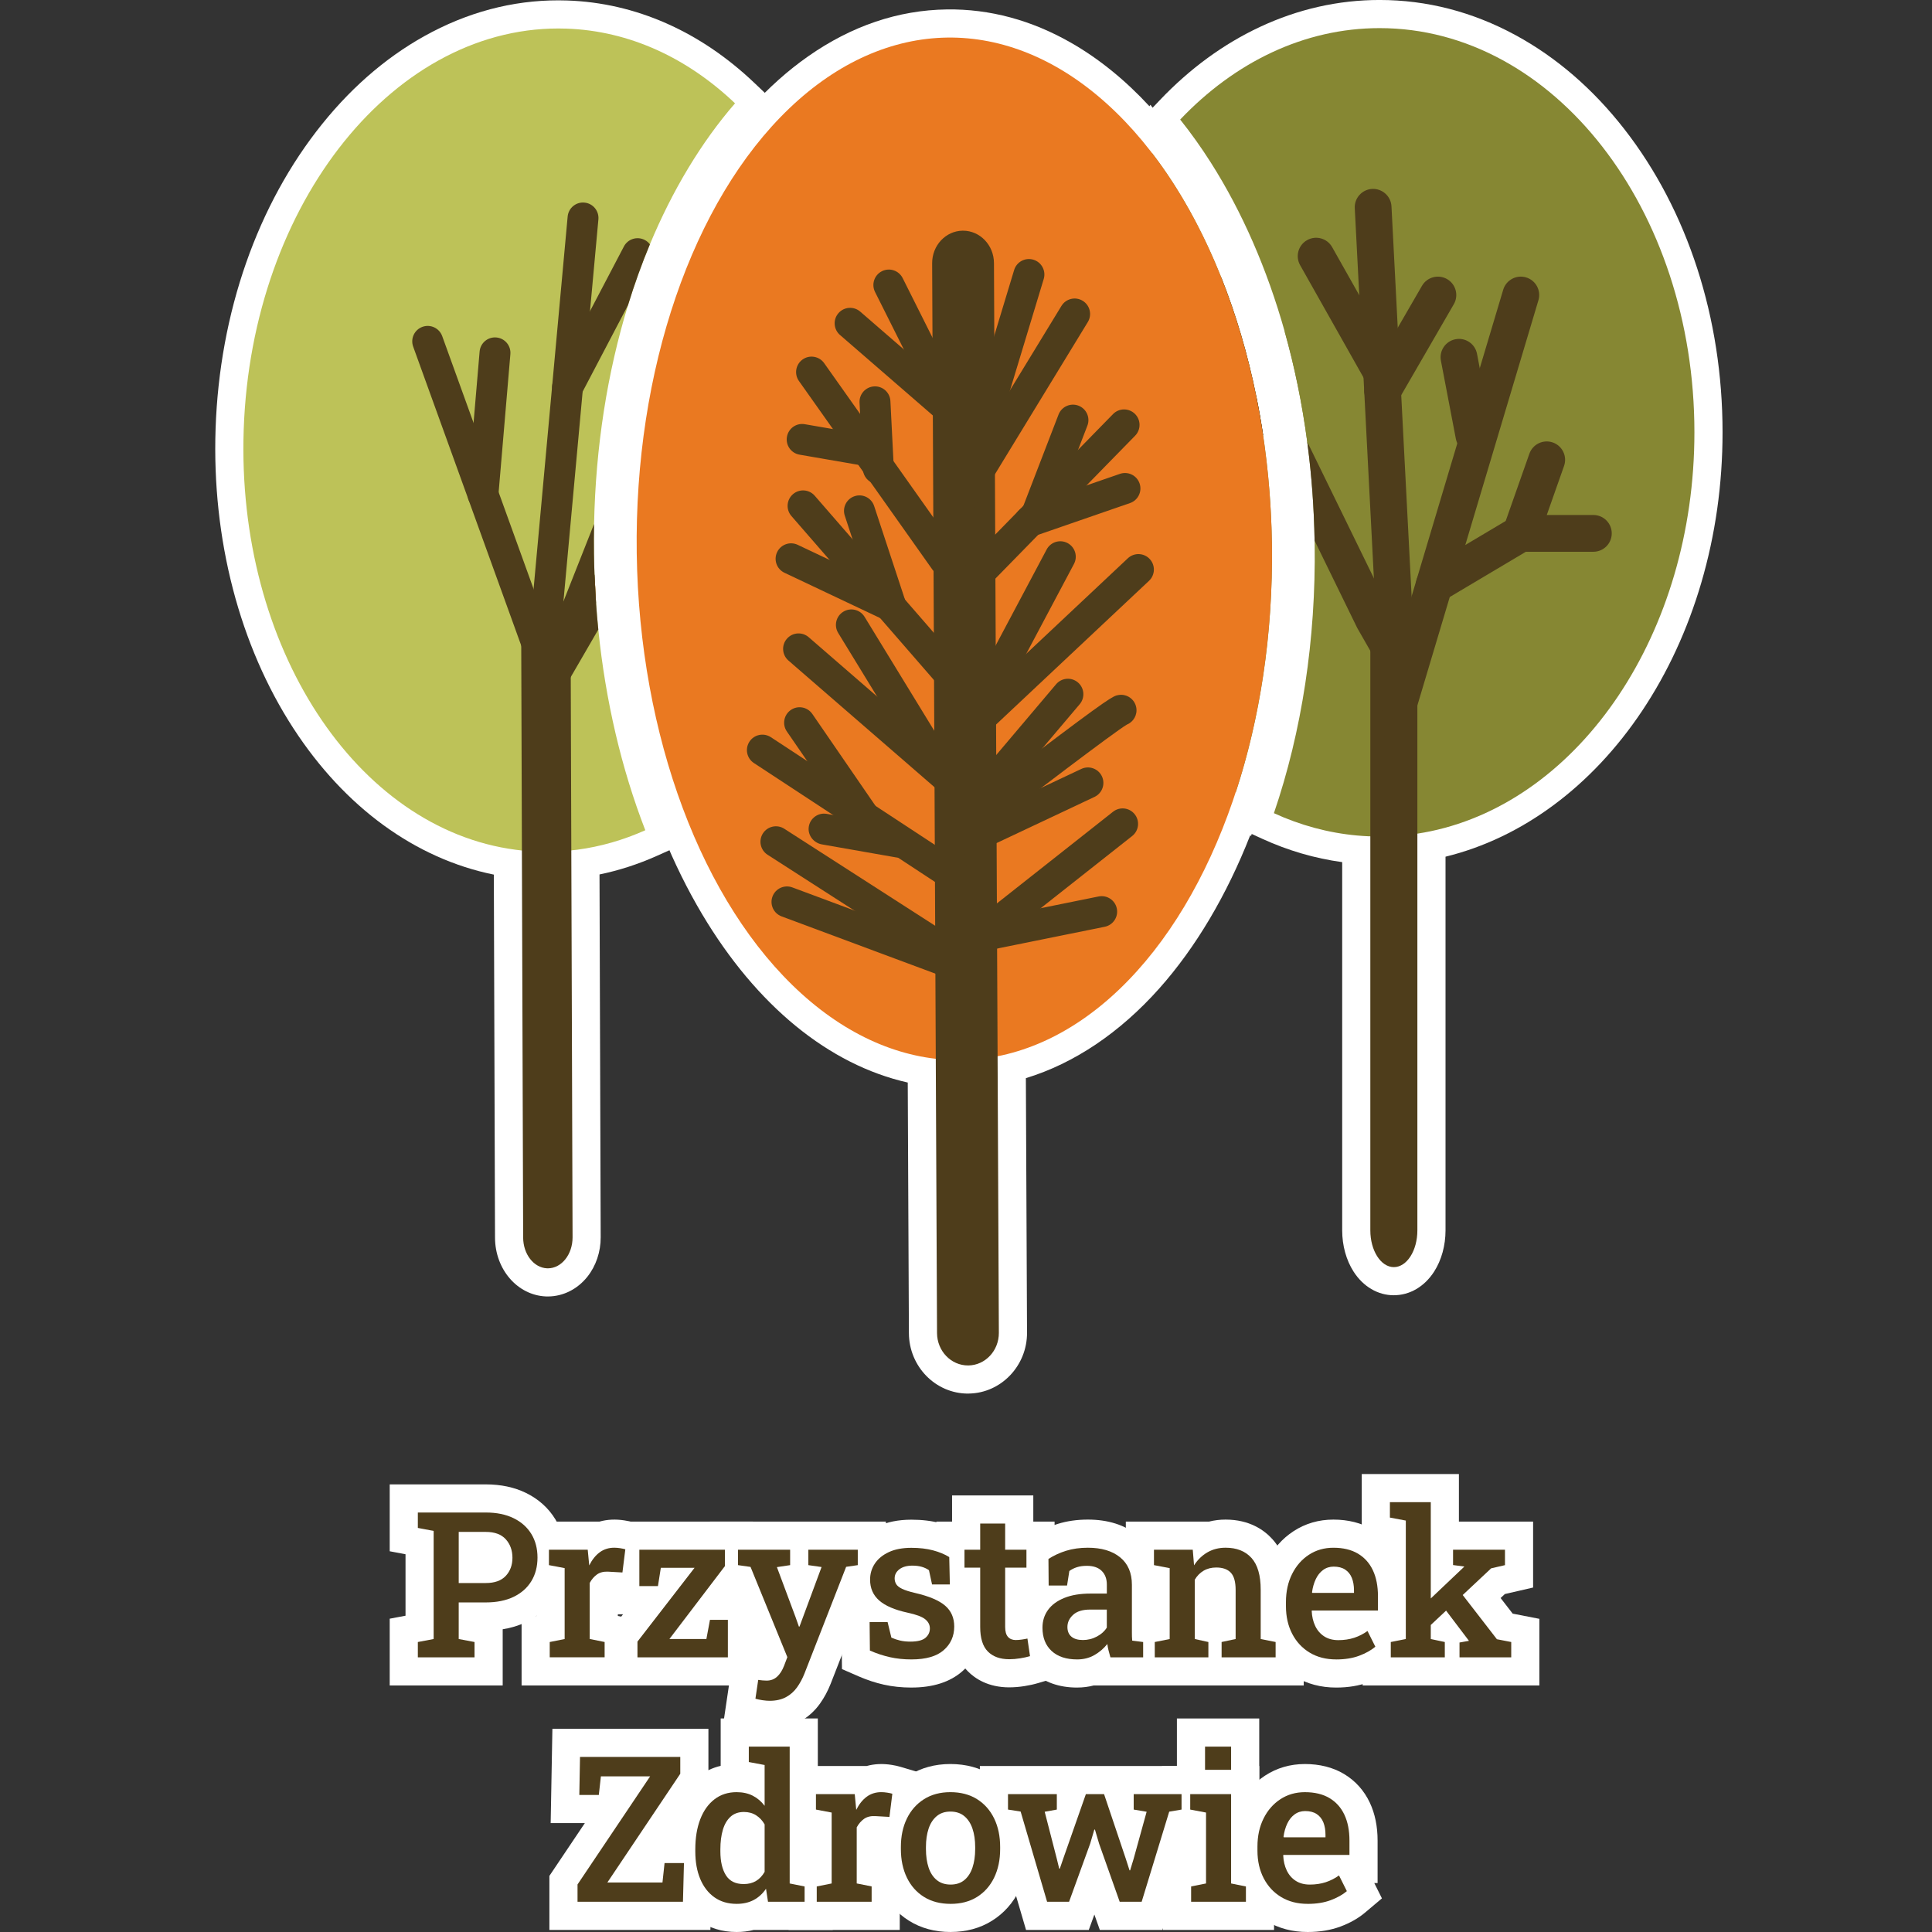 <svg xmlns="http://www.w3.org/2000/svg" viewBox="0 0 2000 2000"><rect x="0" y="0" width="2000" height="2000" fill="#333333" stroke="none"/><defs><style>      .uuid-d4f82b90-0d59-4006-9f54-dd5fab6e5530 {        fill: #4e3d1b;      }      .uuid-d4f82b90-0d59-4006-9f54-dd5fab6e5530, .uuid-ffc0e635-3373-4873-a845-bf9af908070c, .uuid-24c4b2c8-0d19-456a-921a-eac59cabb62a, .uuid-7450bbf0-a5b6-406e-9a55-4e0b8eb174a4, .uuid-2e604db1-12d6-4101-8e1d-cf4804badfea {        stroke-width: 0px;      }      .uuid-ffc0e635-3373-4873-a845-bf9af908070c {        fill: #868733;      }      .uuid-24c4b2c8-0d19-456a-921a-eac59cabb62a {        fill: #bdc258;      }      .uuid-7450bbf0-a5b6-406e-9a55-4e0b8eb174a4 {        fill: #fff;      }      .uuid-2e604db1-12d6-4101-8e1d-cf4804badfea {        fill: #ea7921;      }    </style></defs><g id="uuid-5c5962ff-5c16-4853-a22f-05f005a60837" data-name="Warstwa 6"><g><g><path class="uuid-7450bbf0-a5b6-406e-9a55-4e0b8eb174a4" d="M1428.16,29.13c-78.35,0-150.22,35.5-206.44,94.66,11.11,13.88,21.72,28.79,31.83,44.68,32.49,51.14,58.2,110.31,76.31,174.59,10.3,36.64,18.15,74.9,23.39,114.3h0c.18,1.25.34,2.49.49,3.73v.04c4.16,32.21,6.57,65.16,7.14,98.57h0c.03,1.12.04,2.21.06,3.32,1.37,98.88-13.31,194.31-42.19,278.8,27.21,12.45,56.1,20.39,86.11,23.11,4.54.42,9.1.7,13.7.87v407.89c0,21.02,10.9,38.05,24.35,38.05s24.35-17.04,24.35-38.05v-410.69c4.6-.71,9.17-1.53,13.7-2.48,154.87-32.39,273.08-204.95,273.08-412.96,0-231.08-145.9-418.42-325.89-418.42Z"></path><path class="uuid-7450bbf0-a5b6-406e-9a55-4e0b8eb174a4" d="M1442.91,1340.85c-16.54,0-31.76-8.96-41.75-24.57-7.56-11.82-11.73-26.95-11.73-42.61v-381.2c-28.31-3.85-56.12-11.97-82.8-24.18l-23.96-10.97,8.52-24.94c27.89-81.59,41.93-174.6,40.62-268.98v-.16c-.02-.92-.03-1.83-.05-2.76v-.56c-.57-31.97-2.89-63.96-6.91-95.08l-.24-1.96c-.06-.47-.13-.94-.19-1.41l-.29-2.2c-5.02-37.14-12.52-73.58-22.3-108.36-17.54-62.22-42.06-118.37-72.86-166.85-9.52-14.97-19.61-29.13-29.98-42.1l-15.88-19.84,17.51-18.42c31.03-32.65,65.92-58.16,103.69-75.83,39.57-18.5,81.24-27.89,123.86-27.89,48.9,0,96.26,12.25,140.75,36.41,42.35,23,80.26,55.76,112.67,97.37,65.52,84.12,101.6,195.55,101.6,313.76,0,53.65-7.43,106.11-22.07,155.94-14.22,48.39-34.85,93-61.3,132.58-52.25,78.18-124.18,131.42-203.41,150.8v386.8c0,15.66-4.17,30.79-11.73,42.61-9.99,15.62-25.21,24.57-41.75,24.57ZM1354.79,824.79c17.23,5.78,34.87,9.51,52.7,11.12,3.85.35,7.92.61,12.16.77l21.77.81,21.43-3.29c4.14-.64,8.24-1.38,12.16-2.2,67.94-14.21,130.57-59.77,176.37-128.3,47.43-70.98,73.55-161.95,73.55-256.15,0-214.66-133.13-389.29-296.76-389.29-60.69,0-118.24,23.55-167.74,68.4,6.06,8.44,11.98,17.19,17.7,26.18,33.85,53.28,60.69,114.62,79.77,182.31,10.69,38.03,18.84,77.85,24.23,118.36v.11c.2,1.34.38,2.67.54,4.01l.06.48c4.24,33.07,6.69,67.04,7.28,100.96.03,1.13.05,2.26.06,3.39v.15c1.26,90.97-10.89,181-35.27,262.18Z"></path></g><g><path class="uuid-7450bbf0-a5b6-406e-9a55-4e0b8eb174a4" d="M659.13,572.69c3.84,277.96,140.08,504.02,309.58,523.39l1.3,283.89c.08,18.59,14.48,33.61,32.15,33.55.11,0,.21,0,.32,0,17.53-.24,31.61-15.3,31.53-33.78l-1.31-286.26c107.71-21.25,198.38-126.49,246.64-273.57,0,0,0,0,0,0,.24-.72.47-1.46.7-2.18.29-.89.57-1.78.86-2.67.4-1.25.8-2.51,1.19-3.77.26-.82.51-1.64.76-2.46.88-2.86,1.76-5.73,2.61-8.62.09-.32.19-.64.29-.96.41-1.38.8-2.77,1.2-4.16.22-.78.45-1.55.67-2.33.39-1.38.78-2.76,1.16-4.15.21-.75.42-1.51.62-2.27.39-1.44.79-2.88,1.17-4.33.12-.46.24-.91.36-1.37.85-3.22,1.68-6.46,2.5-9.72.09-.36.18-.72.27-1.08.38-1.55.76-3.1,1.13-4.66.16-.65.32-1.31.47-1.96.37-1.55.73-3.09,1.09-4.65.13-.58.27-1.17.4-1.75,1.23-5.37,2.41-10.79,3.53-16.24.07-.35.15-.7.22-1.05.34-1.69.68-3.38,1.01-5.07.11-.55.22-1.1.32-1.65.33-1.7.66-3.41.98-5.12.07-.36.13-.72.2-1.09,1.06-5.67,2.06-11.39,2.99-17.14.06-.37.12-.74.18-1.11.29-1.78.57-3.57.85-5.36.07-.47.15-.95.22-1.42.28-1.84.56-3.68.83-5.53,0-.03,0-.06.01-.09.88-6.07,1.7-12.19,2.45-18.34.05-.41.1-.82.15-1.24.22-1.85.44-3.7.65-5.55.05-.41.09-.82.14-1.23.69-6.19,1.32-12.43,1.88-18.69,0-.02,0-.05,0-.07.17-1.91.33-3.83.49-5.75.04-.48.08-.96.12-1.44.15-1.87.3-3.75.43-5.63.03-.38.05-.75.08-1.13.44-6.05.81-12.13,1.12-18.25.02-.39.04-.78.06-1.17.09-1.85.17-3.7.25-5.55.03-.59.05-1.18.07-1.77.07-1.85.14-3.7.21-5.55.01-.38.02-.77.04-1.15.19-5.97.32-11.98.39-18,0-.68.02-1.35.02-2.03.02-1.73.03-3.47.03-5.21,0-.77,0-1.53,0-2.3,0-1.75,0-3.5-.01-5.26,0-.47,0-.95-.01-1.42-.01-1.87-.02-3.73-.05-5.61-.06-4.4-.16-8.78-.29-13.15,0-.19,0-.39-.02-.58-.05-1.57-.1-3.14-.16-4.72-.03-.81-.05-1.63-.09-2.44-.05-1.27-.1-2.54-.16-3.82-.05-1.1-.09-2.2-.14-3.3-.05-1.11-.11-2.21-.16-3.32-.06-1.25-.13-2.5-.19-3.75-.06-1.02-.12-2.03-.17-3.05-.08-1.33-.16-2.66-.24-3.98-.06-.97-.12-1.93-.19-2.89-.09-1.36-.18-2.73-.28-4.09-.07-.94-.14-1.87-.2-2.81-.1-1.38-.21-2.76-.32-4.14-.07-.92-.15-1.85-.22-2.77-.11-1.38-.23-2.75-.35-4.13-.08-.92-.16-1.85-.25-2.77-.12-1.36-.25-2.72-.38-4.08-.09-.93-.18-1.87-.27-2.8-.13-1.34-.27-2.67-.41-4-.1-.95-.2-1.9-.3-2.85-.14-1.31-.29-2.61-.43-3.91-.11-.97-.22-1.94-.33-2.9-.15-1.28-.3-2.56-.46-3.84-.12-.98-.23-1.95-.35-2.93-.16-1.26-.32-2.51-.48-3.77-.13-.99-.25-1.98-.38-2.97-.16-1.24-.34-2.48-.51-3.72-.14-.99-.27-1.98-.41-2.97-.18-1.31-.38-2.62-.57-3.93-.13-.88-.25-1.76-.38-2.64-.01-.1-.03-.21-.04-.32-.11-.7-.22-1.4-.33-2.1-.32-2.11-.65-4.22-.99-6.32-.15-.92-.29-1.83-.44-2.75-.47-2.86-.95-5.72-1.45-8.57-.06-.34-.12-.68-.18-1.03-3.08-17.47-6.71-34.58-10.84-51.28-.01-.06-.03-.11-.04-.17-7.87-31.79-17.57-62.09-28.9-90.56h0s-.03-.08-.05-.12c-3.58-9.01-7.33-17.83-11.23-26.46-.12-.27-.24-.53-.36-.8-1.24-2.73-2.49-5.44-3.76-8.14-.1-.21-.19-.41-.29-.61-1.28-2.7-2.57-5.38-3.88-8.04-.03-.06-.06-.13-.09-.19-1.27-2.57-2.55-5.12-3.84-7.65-.23-.44-.45-.89-.68-1.33-1.24-2.41-2.49-4.8-3.76-7.18-.26-.48-.51-.96-.77-1.44-1.27-2.37-2.56-4.74-3.86-7.07-.13-.23-.25-.45-.38-.68-1.23-2.2-2.47-4.38-3.72-6.55-.31-.54-.62-1.08-.94-1.62-1.26-2.17-2.53-4.32-3.81-6.45-.36-.6-.73-1.21-1.09-1.81-1.3-2.14-2.6-4.27-3.92-6.37-.27-.43-.55-.86-.82-1.29-1.19-1.89-2.4-3.77-3.61-5.64-.31-.48-.62-.96-.93-1.44-1.35-2.06-2.71-4.1-4.08-6.12-.37-.54-.74-1.08-1.1-1.62-1.39-2.04-2.8-4.07-4.21-6.07-.27-.38-.54-.76-.81-1.14-1.43-2.01-2.87-4.01-4.32-5.99-.11-.15-.23-.31-.34-.46-1.58-2.14-3.17-4.25-4.77-6.34-.12-.15-.23-.31-.35-.46,0,0,0,0,0,0-58.06-75.66-132.01-120.65-212-119.54-181.58,2.51-325.5,241.49-321.47,533.8Z"></path><path class="uuid-7450bbf0-a5b6-406e-9a55-4e0b8eb174a4" d="M1002.22,1442.64c-.06,0-.11,0-.16,0-33.59,0-61.01-28.01-61.17-62.54l-1.19-259.45c-81.62-18.44-156.46-79.47-212.93-174.41-60.48-101.67-94.84-234.19-96.76-373.16-2.02-146.73,31.82-285.59,95.3-391,31.63-52.53,69.04-94.14,111.17-123.69,45.03-31.58,93.38-47.94,143.72-48.63,44.44-.61,87.88,11.12,129.15,34.86,28.61,16.46,55.59,38.37,80.54,65.37l1.01-1.52,24.78,32.18c.15.2.31.4.46.6,1.84,2.41,3.48,4.58,5.03,6.69l.37.51c1.54,2.1,3.08,4.23,4.6,6.37l.86,1.21c1.5,2.12,2.99,4.28,4.47,6.45l1.16,1.71c1.47,2.17,2.91,4.33,4.34,6.51l.99,1.52c1.28,1.97,2.56,3.96,3.82,5.97l.87,1.38c1.39,2.22,2.77,4.47,4.14,6.74l1.14,1.89c1.36,2.27,2.7,4.54,4.03,6.82l.99,1.72c1.32,2.29,2.63,4.59,3.92,6.91l.39.7c1.38,2.48,2.73,4.96,4.07,7.46l.81,1.51c1.33,2.5,2.65,5.02,3.95,7.55l.71,1.39c1.48,2.9,2.8,5.53,4.04,8.05l.12.24c1.32,2.69,2.65,5.43,4.05,8.41l.3.64c1.29,2.73,2.62,5.6,3.95,8.54l.38.84c4.07,8.99,8.01,18.29,11.73,27.62l.06.14,2.08,5.3c10.99,28.32,20.42,58.26,28.05,89.08l.04.17c4.29,17.36,8.08,35.26,11.25,53.2l.18,1.01c.53,3,1.02,5.96,1.51,8.93.13.79.26,1.6.39,2.41l.07.45c.35,2.18.69,4.36,1.02,6.55l.11.71c.08.49.16.99.23,1.48l.07.48c.07.5.16,1.06.24,1.62l.24,1.63c.17,1.13.33,2.25.49,3.38.1.71.2,1.42.29,2.13l.25,1.86c.13.98.27,1.96.4,2.94.09.68.18,1.39.27,2.11l.18,1.39c.15,1.16.3,2.32.44,3.49.09.74.18,1.51.28,2.27l.16,1.29c.14,1.14.27,2.27.41,3.41.1.85.19,1.69.29,2.53l.05.5c.15,1.32.3,2.68.45,4.03l.31,2.95c.14,1.38.29,2.75.42,4.13l.28,2.92c.13,1.39.27,2.79.39,4.19l.26,2.89c.12,1.41.24,2.84.36,4.26l.23,2.87c.11,1.42.22,2.85.33,4.27l.21,2.91c.1,1.4.19,2.8.29,4.21l.2,3.01c.09,1.36.17,2.73.25,4.1l.18,3.15c.07,1.3.14,2.6.2,3.89l.04.83c.04.87.09,1.74.13,2.6.05.98.09,1.96.13,2.95l.04.95c.05,1.15.1,2.31.14,3.46l.1,2.95c.05,1.48.1,2.97.15,4.45l.02.58c.14,4.8.24,9.24.3,13.59.02,1.65.03,3.29.05,4.93l.02,2.27c.01,1.89.01,3.7.01,5.5v2.36c0,1.81-.02,3.6-.03,5.39l-.02,2.1c-.07,6.25-.21,12.51-.41,18.62l-.04,1.22c-.06,1.89-.14,3.81-.21,5.72l-.07,1.81c-.08,1.92-.17,3.84-.26,5.75l-.06,1.24c-.31,6.27-.7,12.62-1.15,18.85l-.08,1.16c-.14,1.96-.29,3.9-.45,5.84l-.12,1.45c-.16,1.96-.32,3.89-.49,5.82l-.03.34c-.57,6.35-1.22,12.83-1.94,19.26l-.14,1.26c-.22,1.94-.45,3.86-.68,5.77l-.16,1.27c-.79,6.46-1.64,12.86-2.54,19.02l-.04.25c-.27,1.86-.55,3.72-.84,5.57l-.22,1.46c-.29,1.87-.58,3.73-.88,5.58l-.19,1.17c-.96,5.9-2.01,11.88-3.1,17.75l-.2,1.08c-.34,1.83-.68,3.59-1.03,5.36l-.33,1.69c-.35,1.78-.7,3.53-1.06,5.28l-.23,1.1c-1.14,5.57-2.38,11.24-3.66,16.85l-.42,1.82c-.37,1.61-.75,3.22-1.13,4.83l-.49,2.03c-.39,1.63-.78,3.24-1.18,4.86l-.28,1.12c-.84,3.35-1.71,6.75-2.6,10.11l-.37,1.42c-.4,1.52-.81,3.02-1.22,4.53-.21.77-.43,1.57-.65,2.38-.39,1.41-.79,2.85-1.2,4.29l-.82,2.86c-.37,1.3-.75,2.6-1.13,3.9l-.3,1c-.89,3.02-1.8,6.02-2.72,9l-.79,2.55c-.41,1.31-.83,2.61-1.24,3.91l-1.17,3.62c-.16.49-.31.97-.47,1.46l-11.96,36.39-.92-.61c-24.27,61.9-56.42,116.17-94.08,158.46-40.88,45.91-88.23,77.67-138.13,92.89l1.2,263.47c.15,34.28-26.85,62.54-60.21,63.03-.24,0-.48,0-.71,0ZM983.39,68c-.8,0-1.59,0-2.39.02-77.38,1.07-150.46,52.25-205.79,144.13-57.95,96.23-88.84,224.13-86.96,360.14,1.78,128.92,33.24,251.15,88.58,344.18,52.84,88.82,122.16,142.33,195.19,150.68l25.7,2.94,1.42,309.76c.01,2.78,1.74,4.56,2.92,4.56h.02c1.15-.02,2.82-1.79,2.81-4.52l-1.42-310.31,23.6-4.66c94.56-18.66,178.52-113.64,224.6-254.08l1.51-4.65c.38-1.18.76-2.38,1.14-3.59l.73-2.35c.85-2.75,1.69-5.51,2.5-8.27l.28-.95c.34-1.15.68-2.34,1.02-3.54l.76-2.67c.37-1.3.74-2.62,1.1-3.95.2-.74.4-1.44.59-2.15.39-1.42.77-2.8,1.13-4.19l.34-1.3c.82-3.12,1.63-6.26,2.4-9.35l.25-1.01c.38-1.52.74-3.01,1.1-4.5l.46-1.91c.35-1.46.7-2.95,1.04-4.43l.39-1.7c1.19-5.18,2.33-10.44,3.39-15.61l.21-.99c.34-1.65.66-3.27.98-4.9l.31-1.58c.32-1.65.64-3.29.95-4.94l.19-1.03c1.02-5.46,1.99-11.01,2.88-16.51l.17-1.06c.28-1.73.55-3.45.82-5.17l.21-1.35c.27-1.8.54-3.57.8-5.35l.04-.24c.83-5.68,1.61-11.57,2.34-17.53l.14-1.15c.22-1.82.43-3.61.63-5.4l.13-1.21c.67-5.95,1.27-11.97,1.8-17.85l.03-.32c.16-1.81.31-3.63.46-5.45l.11-1.35c.15-1.86.29-3.67.42-5.48l.08-1.11c.42-5.78.78-11.71,1.07-17.58l.06-1.12c.09-1.78.17-3.57.24-5.35l.07-1.72c.07-1.8.14-3.58.2-5.37l.03-1.1c.18-5.7.31-11.56.38-17.4l.02-1.98c.01-1.65.02-3.34.03-5.02v-2.2c0-1.71,0-3.4,0-5.1l-.02-2.26c-.01-1.51-.02-3.01-.04-4.53-.06-4.04-.15-8.2-.28-12.7l-.02-.57c-.04-1.38-.09-2.75-.14-4.13l-.1-2.76c-.04-1.08-.09-2.15-.13-3.21l-.04-.98c-.04-.9-.08-1.8-.12-2.7l-.16-3.23c-.06-1.2-.12-2.4-.19-3.61l-.17-2.96c-.07-1.26-.15-2.55-.23-3.83l-.18-2.78c-.09-1.33-.18-2.65-.27-3.97l-.2-2.72c-.1-1.33-.2-2.66-.31-3.99l-.22-2.68c-.11-1.32-.22-2.65-.34-3.97l-.24-2.69c-.12-1.29-.24-2.61-.37-3.92l-.26-2.72c-.13-1.27-.26-2.56-.39-3.85l-.29-2.75c-.13-1.25-.27-2.5-.42-3.75l-.06-.54c-.08-.76-.17-1.52-.26-2.28-.12-1.05-.25-2.11-.38-3.17l-.4-3.35c-.13-1.09-.27-2.14-.41-3.19l-.19-1.47c-.08-.61-.16-1.22-.24-1.83-.12-.91-.24-1.79-.36-2.66l-.27-1.97c-.08-.61-.16-1.22-.25-1.83-.14-1.03-.29-2.04-.44-3.06l-.48-3.28c-.02-.17-.05-.32-.07-.47l-.29-1.84c-.31-2.06-.63-4.09-.96-6.11l-.07-.46c-.12-.72-.23-1.44-.35-2.16-.46-2.78-.92-5.54-1.4-8.28l-.19-1.05c-2.93-16.6-6.44-33.2-10.42-49.29l-.04-.18c-7.47-30.18-16.79-59.37-27.69-86.78l-.03-.07c-3.41-8.58-7.02-17.07-10.73-25.28l-.35-.78c-1.2-2.65-2.41-5.26-3.57-7.72l-.24-.51c-1.33-2.8-2.53-5.3-3.72-7.72l-.08-.17c-1.2-2.44-2.42-4.86-3.65-7.27l-.64-1.24c-1.18-2.29-2.37-4.56-3.57-6.82l-.74-1.39c-1.19-2.22-2.41-4.46-3.64-6.67l-.39-.7c-1.13-2.02-2.3-4.09-3.48-6.14l-.89-1.54c-1.18-2.04-2.39-4.07-3.6-6.09l-1.03-1.71c-1.22-2.01-2.45-4.01-3.69-6l-.77-1.21c-1.13-1.79-2.26-3.56-3.4-5.31l-.88-1.36c-1.26-1.93-2.54-3.85-3.83-5.75l-1.05-1.54c-1.29-1.89-2.61-3.79-3.93-5.67l-.74-1.03c-1.37-1.92-2.72-3.8-4.08-5.65l-.29-.39c-1.39-1.88-2.85-3.82-4.48-5.96-.04-.05-.08-.11-.13-.17l-.2-.26c-53.58-69.83-119.59-108.17-186.1-108.17Z"></path></g><g><path class="uuid-7450bbf0-a5b6-406e-9a55-4e0b8eb174a4" d="M592.71,1280.88l-1.3-400.53c2.11-.23,4.22-.47,6.32-.75,24.24-3.23,47.78-10.08,70.28-20.14-24.64-63.57-41.17-133.95-48.65-207.76h0c-.93-9.13-1.71-18.3-2.35-27.52h0s-1.58-29.45-1.58-29.45h0c-.28-7.13-.46-14.27-.56-21.44,0-.02,0-.05,0-.07-.11-7.72-.11-15.43-.02-23.1.03-2.57.07-5.13.12-7.69,1.59-79.62,13.63-156.47,35.13-226.51,6.65-21.69,14.22-42.73,22.66-62.99,11.57-27.77,24.79-54.09,39.57-78.65,14.93-24.8,31.16-47.28,48.55-67.31-49.12-46.76-109.09-75.09-174.53-77.33-176.45-6.03-326.02,179.78-334.08,415.04-7.7,224.75,116.54,413.33,281.5,434.99,2.15.28,4.31.53,6.47.76l1.3,400.72c.06,17.24,11.02,31.23,24.68,31.82.33.01.66.02,1,.02,14.12-.07,25.53-14.44,25.47-32.1Z"></path><path class="uuid-7450bbf0-a5b6-406e-9a55-4e0b8eb174a4" d="M567.22,1342.1c-.75,0-1.45-.01-2.14-.04-29.45-1.26-52.53-27.98-52.64-60.83l-1.22-375.83c-81.15-16.47-154.22-69.56-207.34-151.19-55.95-85.99-84.61-196.28-80.7-310.54,4.11-120.04,43.29-232,110.31-315.27,33.22-41.28,71.56-73.37,113.94-95.39C492.08,9.8,539.16-1.13,587.36.52c70.55,2.42,137.5,31.93,193.61,85.35l20.14,19.17-18.22,21.01c-16.3,18.79-31.64,40.07-45.59,63.25-13.93,23.14-26.6,48.31-37.64,74.82-8.05,19.31-15.35,39.61-21.71,60.33-20.93,68.19-32.32,141.72-33.86,218.55-.05,2.49-.09,4.97-.12,7.46-.09,7.52-.08,15.01.02,22.29v.13c.11,7.31.28,14.02.53,20.5l1.55,29.01c.61,8.79,1.36,17.65,2.25,26.34l.15,1.48c7.29,70.77,23,137.62,46.68,198.71l10.01,25.81-25.27,11.3c-19.28,8.62-39.14,15.05-59.28,19.2l1.22,375.54c.05,15.12-4.83,29.62-13.73,40.84-10.26,12.93-25.1,20.4-40.72,20.48h-.17ZM578.02,58.61c-73.32,0-143.78,37.53-199.14,106.31-59.17,73.51-93.79,173.22-97.47,280.74-7.11,207.37,105.42,385.32,256.19,405.11,1.74.23,3.61.45,5.72.67l22.41,2.35,22.61-2.41c2.17-.23,3.94-.44,5.57-.66,12.39-1.65,24.74-4.41,36.92-8.24-20.15-58.73-33.73-121.78-40.43-187.85l-.15-1.48c-.89-8.92-1.66-17.98-2.28-26.97l-.03-.44-1.6-29.86c-.28-7.01-.47-14.23-.58-22.09v-.19c-.11-7.79-.12-15.81-.02-23.83.03-2.65.07-5.29.13-7.93,1.65-82.23,13.9-161.12,36.41-234.47,6.91-22.51,14.86-44.6,23.62-65.65,12.14-29.15,26.11-56.89,41.51-82.47,10.37-17.22,21.46-33.56,33.12-48.81-40.93-32.28-87.19-50.06-135.15-51.7-2.45-.08-4.91-.13-7.35-.13Z"></path></g><g><path class="uuid-7450bbf0-a5b6-406e-9a55-4e0b8eb174a4" d="M531.65,1571.62c-8-3.91-17.59-5.87-28.78-5.87h-70.32v15.96l16.37,3.09v111.92l-16.37,3.09v15.86h58.69v-15.86l-16.37-3.09v-37.89h28.01c11.19,0,20.78-1.92,28.78-5.77,8-3.84,14.12-9.25,18.38-16.22,4.26-6.97,6.38-15.12,6.38-24.45s-2.13-17.49-6.38-24.45c-4.26-6.97-10.38-12.41-18.38-16.32ZM523.57,1631.34c-4.6,4.94-11.5,7.41-20.7,7.41h-28.01v-52.92h28.01c9.2,0,16.1,2.54,20.7,7.62,4.6,5.08,6.9,11.46,6.9,19.15s-2.3,13.8-6.9,18.74Z"></path><path class="uuid-7450bbf0-a5b6-406e-9a55-4e0b8eb174a4" d="M520.37,1744.79h-116.94v-69.12l16.37-3.09v-63.63l-16.37-3.09v-69.23h99.45c15.61,0,29.6,2.97,41.58,8.83h0c13.02,6.37,23.25,15.55,30.43,27.29,7.07,11.58,10.66,24.92,10.66,39.64s-3.58,28.06-10.65,39.64c-7.22,11.81-17.52,20.99-30.62,27.28-7.25,3.49-15.25,5.93-23.9,7.31v58.17Z"></path></g><g><path class="uuid-7450bbf0-a5b6-406e-9a55-4e0b8eb174a4" d="M569.08,1699.81v15.86h56.84v-15.86l-15.44-3.09v-58.07c2.06-3.77,4.62-6.73,7.67-8.85,3.05-2.13,6.95-3.05,11.69-2.78l14.52.82,2.99-23.99c-1.37-.41-3.14-.79-5.3-1.13-2.16-.34-4.21-.51-6.13-.51-5.77,0-10.8,1.58-15.08,4.74-4.29,3.16-7.91,7.69-10.86,13.59l-.21-2.26-1.34-14h-40.16v15.96l16.27,3.09v73.41l-15.44,3.09Z"></path><path class="uuid-7450bbf0-a5b6-406e-9a55-4e0b8eb174a4" d="M655.04,1744.79h-115.09v-68.86l15.44-3.09v-25.42l-16.27-3.09v-69.2h81.56c8.04-2.25,16.63-2.65,25.89-1.19,3.51.56,6.48,1.21,9.12,2l23.57,7.07-9.39,75.43-30.29-1.72v16.1l15.44,3.09v68.86Z"></path></g><g><polygon class="uuid-7450bbf0-a5b6-406e-9a55-4e0b8eb174a4" points="659.89 1715.67 753.49 1715.67 753.49 1676.85 734.95 1676.85 731.25 1696.72 692.94 1696.72 750.4 1621.25 750.4 1604.26 661.85 1604.26 661.85 1641.95 681.1 1641.95 684.09 1623 718.99 1623 659.89 1699.4 659.89 1715.67"></polygon><polygon class="uuid-7450bbf0-a5b6-406e-9a55-4e0b8eb174a4" points="782.61 1744.79 630.77 1744.79 630.77 1689.45 644.98 1671.07 632.72 1671.07 632.72 1575.14 779.52 1575.14 779.52 1631.08 766.85 1647.73 782.61 1647.73 782.61 1744.79"></polygon></g><g><path class="uuid-7450bbf0-a5b6-406e-9a55-4e0b8eb174a4" d="M804.45,1735.7c-2.95,2.71-6.59,4.07-10.91,4.07-1.03,0-2.42-.07-4.17-.21-1.75-.14-3.24-.31-4.48-.51l-2.88,19.46c2.06.62,4.48,1.13,7.26,1.54,2.78.41,5.23.62,7.36.62,6.66,0,12.3-1.25,16.94-3.76,4.63-2.51,8.48-5.9,11.53-10.19,3.05-4.29,5.61-9.04,7.67-14.26l43.14-110.48,12.05-1.75v-15.96h-51.17v15.96l13.69,1.96-22.86,61.67h-.62l-3.4-9.68-19.36-51.89,13.69-2.06v-15.96h-53.95v15.96l12.97,1.85,38.1,93.39-3.4,8.96c-1.85,4.8-4.26,8.56-7.21,11.27Z"></path><path class="uuid-7450bbf0-a5b6-406e-9a55-4e0b8eb174a4" d="M796.63,1789.79c-3.59,0-7.39-.3-11.63-.93-4.21-.62-7.93-1.43-11.36-2.46l-24.14-7.24,10.92-73.72,20.48,3.41-24.6-60.31-21.44-3.06v-70.35h182.22v70.28l-20.21,2.94-37.01,94.79c-2.91,7.38-6.62,14.26-11.03,20.45-5.66,7.94-12.85,14.3-21.4,18.92-8.92,4.82-19.28,7.27-30.8,7.27Z"></path></g><g><path class="uuid-7450bbf0-a5b6-406e-9a55-4e0b8eb174a4" d="M958.02,1695.49c-3.06,2.61-8.29,3.91-15.7,3.91-3.84,0-7.33-.36-10.45-1.08-3.12-.72-6.16-1.73-9.11-3.04l-3.91-16.06h-18.64l.31,29.45c6.93,3.02,13.85,5.3,20.75,6.85,6.9,1.54,14.33,2.32,22.29,2.32,14.96,0,26.08-3.19,33.36-9.58,7.28-6.38,10.91-14.55,10.91-24.5,0-8.92-3.12-16.1-9.37-21.52-6.25-5.42-16.61-9.81-31.09-13.18-5.9-1.37-10.38-2.8-13.44-4.27-3.06-1.48-5.11-3.1-6.18-4.89-1.07-1.78-1.6-3.77-1.6-5.97,0-3.77,1.65-6.91,4.94-9.42,3.29-2.5,7.79-3.76,13.49-3.76,3.64,0,6.86.41,9.68,1.24,2.81.82,5.28,1.99,7.41,3.5l3.19,14.72h18.43l-.62-28.31c-4.6-2.88-10.18-5.2-16.73-6.95-6.56-1.75-14.05-2.63-22.5-2.63-9.27,0-17.08,1.49-23.42,4.48-6.35,2.99-11.16,6.95-14.41,11.89-3.26,4.94-4.89,10.47-4.89,16.58,0,8.85,3.14,16.05,9.42,21.57,6.28,5.53,16.08,9.73,29.4,12.61,8.99,1.92,15.08,4.21,18.28,6.85,3.19,2.64,4.79,5.82,4.79,9.52s-1.53,7.07-4.58,9.68Z"></path><path class="uuid-7450bbf0-a5b6-406e-9a55-4e0b8eb174a4" d="M943.56,1746.96c-10.06,0-19.71-1.02-28.65-3.02-8.68-1.95-17.44-4.83-26.02-8.57l-17.29-7.54-.82-77.74h2.59c-1.17-4.71-1.76-9.67-1.76-14.84,0-11.88,3.27-22.86,9.71-32.62,6.23-9.45,15.09-16.92,26.33-22.21,10.23-4.81,22.28-7.25,35.82-7.25,10.94,0,21.04,1.22,30.01,3.61,9.34,2.49,17.64,6,24.69,10.41l13.31,8.34,1.44,66.14c2.68,6.76,4.06,14.17,4.06,22.06,0,18.4-7.2,34.44-20.83,46.4-12.71,11.15-30.4,16.81-52.57,16.81Z"></path></g><g><path class="uuid-7450bbf0-a5b6-406e-9a55-4e0b8eb174a4" d="M1022.63,1709.65c5.28,5.32,12.66,7.98,22.14,7.98,3.57,0,7.29-.31,11.17-.93,3.88-.62,7.33-1.37,10.35-2.26l-2.68-18.23c-1.44.34-3.35.69-5.71,1.03-2.37.34-4.51.51-6.43.51-3.37,0-6.02-1.08-7.98-3.24-1.96-2.16-2.93-5.61-2.93-10.35v-61.37h22.03v-18.53h-22.03v-27.08h-25.84v27.08h-16.27v18.53h16.27v61.37c0,11.67,2.64,20.17,7.93,25.48Z"></path><path class="uuid-7450bbf0-a5b6-406e-9a55-4e0b8eb174a4" d="M1044.77,1746.75c-21.76,0-35.29-9.02-42.8-16.58-10.87-10.95-16.39-26.43-16.39-46.01v-32.24h-16.27v-76.79h16.27v-27.08h84.09v27.08h22.03v76.79h-22.03v12.89l18.13-4.33,10.98,74.71-24.23,7.16c-4.26,1.26-8.84,2.27-14.02,3.1-5.38.86-10.68,1.29-15.76,1.29Z"></path></g><g><path class="uuid-7450bbf0-a5b6-406e-9a55-4e0b8eb174a4" d="M1128.79,1649.67c-10.57,0-19.56,1.49-26.98,4.48-7.41,2.99-13.04,7.12-16.89,12.41-3.85,5.29-5.77,11.43-5.77,18.43,0,10.23,3.16,18.26,9.47,24.09,6.31,5.84,15.14,8.75,26.46,8.75,6.59,0,12.51-1.49,17.76-4.48,5.25-2.99,9.73-6.81,13.44-11.48.27,2.26.7,4.53,1.29,6.8.58,2.26,1.22,4.6,1.91,7h33.88v-15.86l-11.33-1.44c-.14-1.37-.22-2.78-.26-4.22-.04-1.44-.05-2.92-.05-4.43v-49.11c0-12.35-4.07-21.84-12.2-28.47-8.13-6.62-19.27-9.94-33.41-9.94-8.24,0-15.72,1.05-22.45,3.14-6.73,2.09-12.84,4.93-18.33,8.49l.21,27.49h19.05l2.37-15.03c2.33-1.72,4.98-3.04,7.93-3.96,2.95-.93,6.35-1.39,10.19-1.39,6.73,0,11.86,1.75,15.39,5.25,3.53,3.5,5.3,8.2,5.3,14.11v9.37h-16.99ZM1145.78,1684.88c-2.26,3.71-5.66,6.78-10.19,9.22-4.53,2.44-9.41,3.66-14.62,3.66s-9.1-1.17-11.84-3.5c-2.75-2.33-4.12-5.66-4.12-9.99,0-4.8,1.97-9.01,5.92-12.61,3.95-3.6,9.8-5.41,17.56-5.41h17.3v18.64Z"></path><path class="uuid-7450bbf0-a5b6-406e-9a55-4e0b8eb174a4" d="M1115.09,1746.96c-18.84,0-34.39-5.55-46.23-16.49-8.59-7.93-18.83-22.27-18.83-45.49,0-9.85,2.23-19.26,6.5-27.67l-.44-59.21,13.37-8.69c7.71-5.01,16.3-9.01,25.54-11.88,9.5-2.96,19.97-4.46,31.1-4.46,20.95,0,38.38,5.54,51.8,16.48,10.46,8.52,22.93,24.3,22.93,51.05v32.07l11.64,1.48v70.63h-80.25c-5.47,1.44-11.19,2.16-17.14,2.16Z"></path></g><g><path class="uuid-7450bbf0-a5b6-406e-9a55-4e0b8eb174a4" d="M1320.51,1699.81l-15.44-3.09v-50.97c0-14.96-3.19-25.96-9.58-33-6.38-7.04-15.31-10.55-26.77-10.55-7,0-13.27,1.6-18.79,4.79-5.53,3.19-10.14,7.67-13.85,13.44l-1.34-16.16h-40.16v15.96l16.27,3.09v73.41l-15.44,3.09v15.86h55.5v-15.86l-14.11-3.09v-61.37c2.33-3.98,5.37-7.09,9.11-9.32,3.74-2.23,8.12-3.35,13.13-3.35,6.66,0,11.67,1.77,15.03,5.3,3.36,3.54,5.05,9.52,5.05,17.97v50.76l-14.52,3.09v15.86h55.91v-15.86Z"></path><path class="uuid-7450bbf0-a5b6-406e-9a55-4e0b8eb174a4" d="M1349.63,1744.79h-183.35v-68.86l15.44-3.09v-25.42l-16.27-3.09v-69.2h86.25c5.43-1.37,11.11-2.06,17.01-2.06,24.88,0,40.02,10.94,48.34,20.11,11.37,12.53,17.13,30.21,17.13,52.57v27.09l15.44,3.09v68.86Z"></path></g><g><path class="uuid-7450bbf0-a5b6-406e-9a55-4e0b8eb174a4" d="M1405.71,1608.28c-6.83-4.05-15.29-6.07-25.38-6.07-9.47,0-17.92,2.42-25.33,7.26-7.41,4.84-13.23,11.5-17.45,19.98-4.22,8.48-6.33,18.14-6.33,28.98v4.32c0,10.71,2.15,20.22,6.44,28.52,4.29,8.31,10.33,14.81,18.12,19.51,7.79,4.7,16.94,7.05,27.44,7.05,9.06,0,16.99-1.27,23.78-3.81,6.8-2.54,12.39-5.66,16.78-9.37l-8.13-16.27c-4.19,3.02-8.75,5.35-13.69,7-4.94,1.65-10.43,2.47-16.47,2.47s-10.66-1.3-14.67-3.91c-4.01-2.61-7.1-6.18-9.27-10.71-2.16-4.53-3.38-9.71-3.66-15.55l.21-.51h68.37v-14.83c0-10.43-1.75-19.37-5.25-26.82-3.5-7.45-8.67-13.2-15.5-17.25ZM1401.64,1648.95h-43.14l-.31-.51c.69-5.08,1.97-9.63,3.86-13.64,1.89-4.02,4.41-7.19,7.57-9.52,3.16-2.33,6.83-3.5,11.02-3.5,4.8,0,8.77,1.03,11.89,3.09,3.12,2.06,5.42,4.93,6.9,8.6,1.48,3.67,2.21,7.95,2.21,12.82v2.68Z"></path><path class="uuid-7450bbf0-a5b6-406e-9a55-4e0b8eb174a4" d="M1383.21,1746.96c-15.84,0-30.13-3.78-42.49-11.24-12.43-7.5-22.17-17.96-28.95-31.09-6.42-12.43-9.68-26.52-9.68-41.88v-4.32c0-15.34,3.16-29.46,9.39-41.97,6.54-13.14,15.83-23.7,27.6-31.38,12.19-7.96,26.07-12,41.25-12s28.87,3.41,40.23,10.15h0c11.9,7.07,20.98,17.13,26.99,29.91,5.32,11.33,8.02,24.52,8.02,39.22v43.95h-3.41l7.91,15.83-17.52,14.78c-6.94,5.85-15.47,10.69-25.38,14.39-10.03,3.75-21.47,5.65-33.98,5.65Z"></path></g><g><polygon class="uuid-7450bbf0-a5b6-406e-9a55-4e0b8eb174a4" points="1514.19 1651.14 1543.63 1623.52 1557.94 1620.22 1557.94 1604.26 1504.19 1604.26 1504.19 1620.12 1515.83 1621.66 1515.52 1622.08 1481.13 1654.71 1481.13 1555.05 1438.81 1555.05 1438.81 1571.01 1455.28 1574.09 1455.28 1696.72 1439.74 1699.81 1439.74 1715.67 1495.65 1715.67 1495.65 1699.81 1481.13 1696.72 1481.13 1682.15 1496.97 1667.29 1520.36 1698.17 1520.67 1698.58 1510.88 1700.33 1510.88 1715.67 1564.43 1715.67 1564.43 1699.81 1549.6 1696.93 1514.19 1651.14"></polygon><polygon class="uuid-7450bbf0-a5b6-406e-9a55-4e0b8eb174a4" points="1593.55 1744.79 1410.61 1744.79 1410.61 1675.91 1426.16 1672.82 1426.16 1598.27 1409.68 1595.18 1409.68 1525.92 1510.26 1525.92 1510.26 1575.14 1587.07 1575.14 1587.07 1643.4 1557.82 1650.14 1553.42 1654.26 1565.93 1670.43 1593.55 1675.81 1593.55 1744.79"></polygon></g><g><polygon class="uuid-7450bbf0-a5b6-406e-9a55-4e0b8eb174a4" points="685.79 1948.74 628.75 1948.74 704.22 1836.2 704.22 1818.8 600.43 1818.8 599.71 1858.13 619.89 1858.13 622.05 1838.87 673.02 1838.87 597.86 1950.8 597.86 1968.71 707 1968.71 708.03 1928.66 687.95 1928.66 685.79 1948.74"></polygon><polygon class="uuid-7450bbf0-a5b6-406e-9a55-4e0b8eb174a4" points="735.39 1997.84 568.73 1997.84 568.73 1941.92 605.44 1887.26 570.05 1887.26 571.84 1789.67 733.35 1789.67 733.35 1845.06 696.81 1899.53 737.91 1899.53 735.39 1997.84"></polygon></g><g><path class="uuid-7450bbf0-a5b6-406e-9a55-4e0b8eb174a4" d="M817.48,1808.09h-42.32v15.96l16.37,3.09v42.21c-3.43-4.53-7.53-8.01-12.3-10.45-4.77-2.44-10.35-3.66-16.73-3.66-8.85,0-16.49,2.47-22.91,7.41-6.42,4.94-11.33,11.84-14.72,20.7-3.4,8.85-5.1,19.22-5.1,31.09v2.16c0,10.85,1.7,20.33,5.1,28.47,3.4,8.13,8.29,14.47,14.67,19,6.38,4.53,14.07,6.8,23.06,6.8,6.66,0,12.51-1.32,17.56-3.96,5.04-2.64,9.32-6.54,12.82-11.69l2.06,13.49h37.89v-15.86l-15.44-3.09v-141.68ZM791.53,1937.72c-2.33,4.12-5.29,7.26-8.86,9.42-3.57,2.16-7.83,3.24-12.77,3.24-8.51,0-14.67-3.05-18.48-9.16-3.81-6.11-5.71-14.31-5.71-24.61v-2.16c0-7.69.86-14.43,2.57-20.23,1.71-5.8,4.38-10.33,7.98-13.59,3.6-3.26,8.22-4.89,13.85-4.89,4.8,0,9.01,1.15,12.61,3.45,3.6,2.3,6.54,5.44,8.8,9.42v49.11Z"></path><path class="uuid-7450bbf0-a5b6-406e-9a55-4e0b8eb174a4" d="M762.6,2000c-15.11,0-28.54-4.09-39.92-12.17-10.87-7.71-19.18-18.32-24.69-31.52-4.88-11.67-7.35-25.03-7.35-39.7v-2.16c0-15.4,2.37-29.37,7.03-41.53,5.33-13.89,13.45-25.1,24.15-33.34,7.28-5.61,15.39-9.48,24.22-11.59v-49.03h100.57v146.93l15.44,3.09v68.86h-81.76c-5.59,1.44-11.5,2.16-17.69,2.16Z"></path></g><g><path class="uuid-7450bbf0-a5b6-406e-9a55-4e0b8eb174a4" d="M912.31,1855.25c-5.77,0-10.8,1.58-15.08,4.74-4.29,3.16-7.91,7.69-10.86,13.59l-.21-2.26-1.34-14h-40.16v15.96l16.27,3.09v73.41l-15.44,3.09v15.86h56.84v-15.86l-15.44-3.09v-58.07c2.06-3.77,4.62-6.73,7.67-8.85,3.05-2.13,6.95-3.05,11.69-2.78l14.52.82,2.99-23.99c-1.37-.41-3.14-.79-5.3-1.13-2.16-.34-4.21-.51-6.13-.51Z"></path><path class="uuid-7450bbf0-a5b6-406e-9a55-4e0b8eb174a4" d="M931.45,1997.84h-115.09v-68.86l15.44-3.09v-25.42l-16.27-3.09v-69.2h81.56c8.04-2.25,16.63-2.65,25.89-1.19,3.51.56,6.48,1.21,9.12,2l23.57,7.07-9.39,75.44-30.29-1.72v16.1l15.44,3.09v68.86Z"></path></g><g><path class="uuid-7450bbf0-a5b6-406e-9a55-4e0b8eb174a4" d="M1011.46,1862.5c-7.69-4.84-16.89-7.26-27.59-7.26s-19.7,2.44-27.39,7.31c-7.69,4.87-13.59,11.57-17.71,20.08-4.12,8.51-6.18,18.29-6.18,29.34v2.16c0,11.12,2.06,20.95,6.18,29.5,4.12,8.55,10.02,15.22,17.71,20.03,7.69,4.81,16.89,7.21,27.59,7.21s19.78-2.4,27.44-7.21c7.65-4.8,13.54-11.48,17.66-20.03,4.12-8.55,6.18-18.38,6.18-29.5v-2.16c0-11.12-2.06-20.93-6.18-29.45-4.12-8.51-10.02-15.19-17.71-20.03ZM1009.51,1914.14c0,7.21-.93,13.58-2.78,19.1-1.85,5.53-4.65,9.85-8.39,12.97-3.74,3.12-8.49,4.68-14.26,4.68s-10.55-1.56-14.36-4.68c-3.81-3.12-6.62-7.45-8.44-12.97-1.82-5.52-2.73-11.89-2.73-19.1v-2.16c0-7.14.91-13.45,2.73-18.94,1.82-5.49,4.62-9.82,8.39-12.97,3.77-3.16,8.51-4.74,14.21-4.74s10.64,1.58,14.41,4.74c3.77,3.16,6.59,7.48,8.44,12.97,1.85,5.49,2.78,11.81,2.78,18.94v2.16Z"></path><path class="uuid-7450bbf0-a5b6-406e-9a55-4e0b8eb174a4" d="M984.07,2000c-16.2,0-30.68-3.91-43.03-11.64-12.39-7.74-21.98-18.53-28.51-32.08-6.02-12.49-9.07-26.66-9.07-42.15v-2.16c0-15.43,3.06-29.57,9.08-42.03,6.5-13.43,16.03-24.19,28.33-31.99,12.39-7.86,26.85-11.84,42.99-11.84s30.74,3.95,43.11,11.73h0c12.34,7.77,21.9,18.53,28.41,31.99,6.03,12.46,9.09,26.64,9.09,42.13v2.16c0,15.48-3.05,29.66-9.07,42.14-6.52,13.52-16.07,24.31-28.41,32.05-12.33,7.74-26.77,11.67-42.93,11.67ZM978.79,1901.53h0Z"></path></g><g><polygon class="uuid-7450bbf0-a5b6-406e-9a55-4e0b8eb174a4" points="1173.63 1873.26 1187.01 1875.53 1173.53 1924.33 1169.92 1936.17 1169.3 1936.17 1165.49 1924.33 1142.95 1857.31 1124.1 1857.31 1100.73 1923.92 1097.13 1934.42 1096.51 1934.42 1093.94 1923.92 1081.48 1875.53 1094.04 1873.26 1094.04 1857.31 1043.48 1857.31 1043.48 1873.26 1056.56 1875.32 1083.95 1968.71 1106.7 1968.71 1128.53 1908.58 1132.86 1893.96 1133.47 1893.96 1137.8 1908.58 1159.11 1968.71 1181.87 1968.71 1210.39 1875.43 1223.15 1873.26 1223.15 1857.31 1173.63 1857.31 1173.63 1873.26"></polygon><polygon class="uuid-7450bbf0-a5b6-406e-9a55-4e0b8eb174a4" points="1203.42 1997.84 1138.53 1997.84 1132.89 1981.92 1127.12 1997.84 1062.14 1997.84 1033.8 1901.22 1014.36 1898.16 1014.36 1828.18 1252.28 1828.18 1252.28 1897.87 1232.98 1901.14 1203.42 1997.84"></polygon></g><g><polygon class="uuid-7450bbf0-a5b6-406e-9a55-4e0b8eb174a4" points="1274.43 1857.31 1232.11 1857.31 1232.11 1873.26 1248.48 1876.35 1248.48 1949.77 1233.04 1952.86 1233.04 1968.71 1289.77 1968.71 1289.77 1952.86 1274.43 1949.77 1274.43 1857.31"></polygon><polygon class="uuid-7450bbf0-a5b6-406e-9a55-4e0b8eb174a4" points="1318.9 1997.84 1203.91 1997.84 1203.91 1928.98 1219.36 1925.89 1219.36 1900.5 1202.99 1897.41 1202.99 1828.18 1303.56 1828.18 1303.56 1925.92 1318.9 1929.01 1318.9 1997.84"></polygon></g><g><rect class="uuid-7450bbf0-a5b6-406e-9a55-4e0b8eb174a4" x="1247.45" y="1808.09" width="26.98" height="23.99"></rect><rect class="uuid-7450bbf0-a5b6-406e-9a55-4e0b8eb174a4" x="1218.33" y="1778.96" width="85.23" height="82.24"></rect></g><g><path class="uuid-7450bbf0-a5b6-406e-9a55-4e0b8eb174a4" d="M1376.21,1861.32c-6.83-4.05-15.29-6.07-25.38-6.07-9.47,0-17.92,2.42-25.33,7.26-7.41,4.84-13.23,11.5-17.45,19.97-4.22,8.48-6.33,18.14-6.33,28.98v4.33c0,10.71,2.15,20.22,6.44,28.52,4.29,8.31,10.33,14.81,18.12,19.51,7.79,4.7,16.94,7.05,27.44,7.05,9.06,0,16.99-1.27,23.78-3.81,6.8-2.54,12.39-5.66,16.78-9.37l-8.13-16.27c-4.19,3.02-8.75,5.35-13.69,7-4.94,1.65-10.43,2.47-16.47,2.47s-10.66-1.3-14.67-3.91c-4.02-2.61-7.1-6.18-9.27-10.71-2.16-4.53-3.38-9.71-3.66-15.55l.21-.51h68.37v-14.83c0-10.43-1.75-19.37-5.25-26.82-3.5-7.45-8.67-13.2-15.5-17.25ZM1372.14,1901.99h-43.14l-.31-.51c.69-5.08,1.97-9.63,3.86-13.64,1.89-4.02,4.41-7.19,7.57-9.52,3.16-2.33,6.83-3.5,11.02-3.5,4.8,0,8.77,1.03,11.89,3.09,3.12,2.06,5.42,4.93,6.9,8.6,1.48,3.67,2.21,7.95,2.21,12.82v2.68Z"></path><path class="uuid-7450bbf0-a5b6-406e-9a55-4e0b8eb174a4" d="M1353.71,2000c-15.84,0-30.13-3.78-42.49-11.24-12.43-7.5-22.17-17.96-28.95-31.08-6.42-12.44-9.68-26.53-9.68-41.89v-4.33c0-15.34,3.16-29.46,9.39-41.96,6.55-13.14,15.83-23.7,27.61-31.38,12.19-7.96,26.07-12,41.25-12s28.87,3.41,40.23,10.15h0c11.9,7.07,20.98,17.13,26.99,29.91,5.32,11.32,8.02,24.51,8.02,39.22v43.95h-3.42l7.91,15.83-17.52,14.78c-6.94,5.85-15.48,10.7-25.38,14.39-10.03,3.75-21.47,5.65-33.97,5.65Z"></path></g></g></g><g id="uuid-324c01af-f5f4-4d40-86b8-23537eb8557b" data-name="Warstwa 5"><g><path class="uuid-ffc0e635-3373-4873-a845-bf9af908070c" d="M1316.69,563.61c1.28,92.75-12.34,180.13-37.33,256.3-105.15-69.42-177.08-210.1-177.08-372.37,0-112.16,34.37-214,90.33-289.12,27.99,36.46,52.28,80.08,71.77,129.09h0c15.11,38.01,27.34,79.24,36.17,122.93,2.64,13.06,4.99,26.35,7.01,39.84.01.12.03.22.04.32,5.43,36.37,8.54,74.18,9.09,113Z"></path><path class="uuid-ffc0e635-3373-4873-a845-bf9af908070c" d="M1754.05,447.54c0,208.01-118.21,380.57-273.08,412.96-17.19,3.6-34.82,5.47-52.81,5.47-7.84,0-15.61-.35-23.3-1.06-30.01-2.72-58.9-10.65-86.11-23.11,28.88-84.49,43.56-179.93,42.19-278.8-.01-1.11-.03-2.2-.06-3.31h0c-.58-33.42-2.98-66.37-7.14-98.58v-.04c-.15-1.24-.31-2.48-.49-3.72h0c-5.24-39.41-13.09-77.67-23.39-114.31-18.12-64.27-43.82-123.44-76.31-174.59-10.11-15.89-20.72-30.79-31.83-44.68,56.22-59.15,128.09-94.66,206.44-94.66,179.99,0,325.89,187.33,325.89,418.42Z"></path></g><path class="uuid-d4f82b90-0d59-4006-9f54-dd5fab6e5530" d="M1442.91,1311.72c-13.45,0-24.35-17.04-24.35-38.05v-619.59c0-21.02,10.9-38.05,24.35-38.05s24.35,17.04,24.35,38.05v619.59c0,21.02-10.9,38.05-24.35,38.05Z"></path><path class="uuid-d4f82b90-0d59-4006-9f54-dd5fab6e5530" d="M1431.24,423.39c-3.23,0-6.51-.82-9.51-2.56-9.09-5.26-12.2-16.9-6.94-26l57.25-98.96c5.26-9.09,16.9-12.2,26-6.94,9.09,5.26,12.2,16.9,6.94,26l-57.25,98.96c-3.53,6.1-9.92,9.5-16.49,9.5Z"></path><path class="uuid-d4f82b90-0d59-4006-9f54-dd5fab6e5530" d="M1442.92,764.31c-1.8,0-3.64-.26-5.46-.8-10.07-3.01-15.79-13.61-12.78-23.68l131.43-439.88c3.01-10.07,13.6-15.79,23.68-12.78,10.07,3.01,15.79,13.61,12.78,23.68l-131.43,439.88c-2.47,8.25-10.03,13.58-18.22,13.58Z"></path><path class="uuid-d4f82b90-0d59-4006-9f54-dd5fab6e5530" d="M1525.76,469.7c-8.95,0-16.92-6.34-18.66-15.45l-15.47-80.82c-1.98-10.32,4.79-20.29,15.11-22.26,10.35-1.99,20.29,4.79,22.26,15.11l15.47,80.82c1.98,10.32-4.79,20.29-15.11,22.26-1.21.23-2.41.34-3.6.34Z"></path><path class="uuid-d4f82b90-0d59-4006-9f54-dd5fab6e5530" d="M1484.7,624.49c-6.49,0-12.81-3.32-16.37-9.31-5.37-9.03-2.4-20.71,6.63-26.08l94.15-55.98h80.33c10.51,0,19.03,8.52,19.03,19.03s-8.52,19.03-19.03,19.03h-69.87l-85.16,50.63c-3.05,1.81-6.4,2.67-9.71,2.67Z"></path><path class="uuid-d4f82b90-0d59-4006-9f54-dd5fab6e5530" d="M1574.34,571.19c-2.1,0-4.23-.35-6.32-1.09-9.91-3.49-15.12-14.36-11.63-24.27l26.82-76.15c3.49-9.91,14.37-15.11,24.27-11.63,9.91,3.49,15.12,14.36,11.63,24.27l-26.82,76.15c-2.75,7.82-10.1,12.71-17.95,12.71Z"></path><g><path class="uuid-d4f82b90-0d59-4006-9f54-dd5fab6e5530" d="M1307.55,450.29c.01.12.03.22.04.32l-.16-.34-20.63-42.22-46.07-94.32c-4.6-9.44-.69-20.83,8.75-25.45,4.84-2.36,10.2-2.48,14.89-.77h0c15.11,38.01,27.34,79.24,36.17,122.93,2.64,13.06,4.99,26.35,7.01,39.84Z"></path><path class="uuid-d4f82b90-0d59-4006-9f54-dd5fab6e5530" d="M1422.05,679.84l-17-29.69h0s-44.18-90.45-44.18-90.45h0c-.58-33.42-2.98-66.37-7.14-98.58v-.04c-.15-1.24-.31-2.48-.49-3.72l.55,1.11,68.44,140.07v.06s9.35,19.14,9.35,19.14h.01l13.66,27.99c4.6,9.44.69,20.83-8.75,25.45-2.69,1.31-5.53,1.93-8.34,1.93"></path></g><path class="uuid-ffc0e635-3373-4873-a845-bf9af908070c" d="M1355.65,361.21l-1.86,97.25-.06,2.61c-.15-1.24-.31-2.48-.49-3.72h0c-5.24-39.41-13.09-77.67-23.39-114.31,2.21-.84,4.62-1.28,7.13-1.22,10.51.19,18.86,8.88,18.67,19.39Z"></path><path class="uuid-d4f82b90-0d59-4006-9f54-dd5fab6e5530" d="M1307.55,450.29h-.12s-65.37-11.39-65.37-11.39c-10.36-1.8-17.28-11.64-15.48-22,1.8-10.36,11.66-17.28,22-15.48l38.22,6.64,13.74,2.39c2.64,13.06,4.99,26.35,7.01,39.84Z"></path><path class="uuid-d4f82b90-0d59-4006-9f54-dd5fab6e5530" d="M1434.44,411.77c-6.64,0-13.09-3.48-16.59-9.68l-71.97-127.58c-5.16-9.15-1.93-20.76,7.22-25.92,9.15-5.16,20.76-1.93,25.92,7.22l71.97,127.58c5.16,9.15,1.93,20.76-7.22,25.92-2.95,1.67-6.16,2.46-9.33,2.46Z"></path><path class="uuid-d4f82b90-0d59-4006-9f54-dd5fab6e5530" d="M1447.98,747.3c-10.06,0-18.46-7.88-18.99-18.05l-26.54-513.71c-.54-10.49,7.53-19.44,18.02-19.98,10.38-.51,19.44,7.52,19.98,18.02l26.54,513.71c.54,10.49-7.53,19.44-18.02,19.98-.33.02-.67.02-1,.02Z"></path></g><g id="uuid-326861a2-bbfd-4acd-a51c-a4499c672e9f" data-name="Warstwa 4"><ellipse class="uuid-2e604db1-12d6-4101-8e1d-cf4804badfea" cx="987.91" cy="568.15" rx="328.8" ry="529.31" transform="translate(-7.74 13.68) rotate(-.79)"></ellipse><path class="uuid-d4f82b90-0d59-4006-9f54-dd5fab6e5530" d="M1002.48,1413.51c-.11,0-.21,0-.32,0-17.67.06-32.07-14.96-32.15-33.55l-5.06-1107.38c-.08-18.48,14-33.53,31.53-33.78.11,0,.21,0,.32,0,17.67-.06,32.07,14.96,32.15,33.55l5.06,1107.38c.08,18.48-14,33.53-31.53,33.78Z"></path><path class="uuid-d4f82b90-0d59-4006-9f54-dd5fab6e5530" d="M986.77,559.87c-1.61.02-3.24-.2-4.86-.69-8.46-2.56-13.24-11.49-10.68-19.95l78.6-259.7c2.56-8.46,11.49-13.24,19.95-10.68,8.46,2.56,13.24,11.49,10.68,19.95l-78.6,259.7c-2.07,6.84-8.31,11.27-15.09,11.37Z"></path><path class="uuid-d4f82b90-0d59-4006-9f54-dd5fab6e5530" d="M998.11,528.74c-2.91.04-5.87-.71-8.54-2.34-7.54-4.6-9.93-14.45-5.32-21.99l114.55-187.72c4.6-7.55,14.45-9.93,21.99-5.32,7.54,4.6,9.93,14.45,5.32,21.99l-114.55,187.72c-2.97,4.87-8.14,7.59-13.45,7.67Z"></path><path class="uuid-d4f82b90-0d59-4006-9f54-dd5fab6e5530" d="M1011.99,493.92c-5.94.08-11.7-3.16-14.54-8.83l-91.62-182.87c-3.96-7.9-.76-17.51,7.14-21.47,7.9-3.96,17.51-.76,21.47,7.14l91.62,182.87c3.96,7.9.76,17.51-7.14,21.47-2.23,1.12-4.6,1.66-6.93,1.7Z"></path><path class="uuid-d4f82b90-0d59-4006-9f54-dd5fab6e5530" d="M1002.15,456.33c-3.79.05-7.61-1.23-10.69-3.91l-121.91-105.65c-6.68-5.79-7.4-15.89-1.61-22.57,5.79-6.68,15.89-7.4,22.57-1.61l121.91,105.65c6.68,5.79,7.4,15.89,1.61,22.57-3.11,3.59-7.47,5.46-11.88,5.52Z"></path><path class="uuid-d4f82b90-0d59-4006-9f54-dd5fab6e5530" d="M909.48,501.1c-8.56.12-15.75-6.56-16.19-15.19l-3.5-69.12c-.45-8.83,6.34-16.34,15.17-16.79,8.85-.48,16.34,6.35,16.79,15.17l3.5,69.12c.45,8.83-6.34,16.34-15.17,16.79-.2.01-.4.02-.6.02Z"></path><path class="uuid-d4f82b90-0d59-4006-9f54-dd5fab6e5530" d="M978.59,596.51c-5.09.07-10.13-2.29-13.29-6.76l-138.24-195.33c-5.11-7.21-3.4-17.2,3.82-22.3,7.21-5.11,17.2-3.39,22.3,3.82l138.24,195.33c5.11,7.21,3.4,17.2-3.82,22.3-2.74,1.94-5.89,2.9-9.01,2.94Z"></path><path class="uuid-d4f82b90-0d59-4006-9f54-dd5fab6e5530" d="M897.93,482.54c-.98.01-1.97-.06-2.96-.24l-67.3-11.63c-8.71-1.5-14.55-9.78-13.04-18.49,1.5-8.71,9.77-14.56,18.49-13.04l67.3,11.63c8.71,1.5,14.55,9.78,13.04,18.49-1.33,7.71-7.98,13.17-15.53,13.28Z"></path><path class="uuid-d4f82b90-0d59-4006-9f54-dd5fab6e5530" d="M1006.76,616.51c-4.11.06-8.24-1.46-11.41-4.56-6.32-6.18-6.43-16.31-.25-22.63l157.11-160.67c6.17-6.32,16.31-6.43,22.63-.25,6.32,6.18,6.43,16.31.25,22.63l-157.11,160.67c-3.08,3.15-7.14,4.76-11.22,4.81Z"></path><path class="uuid-d4f82b90-0d59-4006-9f54-dd5fab6e5530" d="M1066.15,555.77c-6.72.09-13.03-4.08-15.34-10.78-2.89-8.35,1.54-17.46,9.89-20.35l98.63-34.1c8.36-2.89,17.46,1.54,20.35,9.89,2.89,8.35-1.54,17.46-9.89,20.35l-98.63,34.1c-1.66.57-3.35.86-5.01.88Z"></path><path class="uuid-d4f82b90-0d59-4006-9f54-dd5fab6e5530" d="M1074.2,546.27c-1.99.03-4-.32-5.97-1.07-8.24-3.18-12.35-12.44-9.18-20.68l36.75-95.38c3.18-8.25,12.45-12.35,20.68-9.18,8.24,3.18,12.35,12.44,9.18,20.68l-36.75,95.38c-2.42,6.28-8.37,10.16-14.71,10.25Z"></path><path class="uuid-d4f82b90-0d59-4006-9f54-dd5fab6e5530" d="M980.16,710.64c-4.55.06-9.09-1.8-12.31-5.5l-148.59-170.97c-5.8-6.67-5.09-16.78,1.58-22.57,6.67-5.8,16.78-5.09,22.57,1.58l148.59,170.97c5.8,6.67,5.09,16.78-1.58,22.57-2.97,2.58-6.62,3.87-10.27,3.92Z"></path><path class="uuid-d4f82b90-0d59-4006-9f54-dd5fab6e5530" d="M922.37,643.32c-6.8.09-13.17-4.19-15.41-11l-32.44-98.48c-2.76-8.39,1.8-17.44,10.19-20.2,8.4-2.77,17.44,1.8,20.2,10.19l32.44,98.48c2.76,8.39-1.8,17.44-10.19,20.2-1.59.52-3.2.78-4.79.81Z"></path><path class="uuid-d4f82b90-0d59-4006-9f54-dd5fab6e5530" d="M922.36,643.32c-2.36.03-4.77-.46-7.05-1.54l-103.24-48.86c-7.99-3.78-11.4-13.32-7.62-21.31,3.78-7.99,13.32-11.4,21.31-7.62l103.25,48.86c7.99,3.78,11.4,13.32,7.62,21.31-2.7,5.71-8.34,9.08-14.25,9.16Z"></path><path class="uuid-d4f82b90-0d59-4006-9f54-dd5fab6e5530" d="M1017.91,750.73c-3.95,1.24-8.37.97-12.32-1.13-7.81-4.15-10.77-13.83-6.63-21.64l84.53-159.15c4.14-7.8,13.83-10.77,21.64-6.63,7.81,4.15,10.77,13.83,6.63,21.64l-84.53,159.15c-2.05,3.86-5.46,6.54-9.32,7.76Z"></path><path class="uuid-d4f82b90-0d59-4006-9f54-dd5fab6e5530" d="M1016.2,760.73c-5.23,1.03-10.85-.57-14.77-4.74-6.05-6.44-5.74-16.57.7-22.62l165.4-155.43c6.44-6.05,16.56-5.74,22.62.7,6.05,6.44,5.74,16.57-.7,22.62l-165.4,155.43c-2.27,2.13-5,3.48-7.85,4.04Z"></path><path class="uuid-d4f82b90-0d59-4006-9f54-dd5fab6e5530" d="M994.91,865.6c-3.72.05-7.48-1.19-10.55-3.78-6.75-5.71-7.59-15.8-1.88-22.55l110.8-130.96c5.71-6.75,15.8-7.58,22.55-1.88,6.75,5.71,7.59,15.8,1.88,22.55l-110.8,130.96c-3.11,3.68-7.53,5.6-12,5.66Z"></path><path class="uuid-d4f82b90-0d59-4006-9f54-dd5fab6e5530" d="M1000.12,871.11c-4.87.07-9.71-2.08-12.91-6.23-5.4-7-4.09-17.05,2.91-22.44.39-.3,38.99-30.04,77.91-59.55,81.69-61.94,84.51-62.44,89.64-63.37,8.7-1.58,17.02,4.2,18.59,12.9,1.37,7.59-2.85,14.89-9.73,17.68-12.46,7.27-102.34,75.66-156.88,117.69-2.85,2.19-6.2,3.28-9.53,3.33ZM1163.38,751s-.02,0-.02,0c0,0,.01,0,.02,0ZM1163.4,751s0,0-.01,0c0,0,0,0,.01,0Z"></path><path class="uuid-d4f82b90-0d59-4006-9f54-dd5fab6e5530" d="M1003.11,884.62c-6.08.08-11.94-3.32-14.7-9.18-3.77-7.99-.34-17.53,7.65-21.3l123.34-58.15c7.99-3.77,17.53-.34,21.3,7.65,3.77,7.99.34,17.53-7.65,21.3l-123.34,58.15c-2.13,1.01-4.38,1.5-6.59,1.53Z"></path><path class="uuid-d4f82b90-0d59-4006-9f54-dd5fab6e5530" d="M1006.89,991.57c-4.81.07-9.59-2.02-12.79-6.09-5.47-6.94-4.29-17,2.65-22.47l155.47-122.7c6.94-5.48,17-4.29,22.47,2.65,5.47,6.94,4.29,17-2.65,22.47l-155.47,122.7c-2.87,2.27-6.28,3.39-9.68,3.44Z"></path><path class="uuid-d4f82b90-0d59-4006-9f54-dd5fab6e5530" d="M945.02,998.16c-5.94-1.36-10.84-6.07-12.12-12.43-1.75-8.66,3.85-17.1,12.51-18.86l191.87-38.85c8.67-1.75,17.11,3.85,18.86,12.51,1.75,8.66-3.85,17.1-12.51,18.86l-191.87,38.85c-2.3.47-4.59.41-6.73-.08Z"></path><path class="uuid-d4f82b90-0d59-4006-9f54-dd5fab6e5530" d="M991.05,1015.23c-1.92.03-3.89-.3-5.8-1.01l-176.16-65.58c-8.28-3.08-12.5-12.3-9.41-20.58,3.08-8.28,12.29-12.49,20.58-9.41l176.16,65.58c8.28,3.08,12.5,12.3,9.41,20.58-2.37,6.37-8.37,10.33-14.78,10.42Z"></path><path class="uuid-d4f82b90-0d59-4006-9f54-dd5fab6e5530" d="M1002.08,1015.08c-3.04.04-6.12-.78-8.86-2.54l-198.64-127.71c-7.43-4.78-9.58-14.68-4.81-22.11,4.78-7.43,14.68-9.58,22.11-4.81l198.64,127.71c7.43,4.78,9.58,14.68,4.81,22.11-3.01,4.69-8.07,7.28-13.25,7.35Z"></path><path class="uuid-d4f82b90-0d59-4006-9f54-dd5fab6e5530" d="M1000.92,931.37c-3.09.04-6.21-.8-8.99-2.63l-211.5-138.85c-7.39-4.85-9.44-14.77-4.59-22.16,4.85-7.39,14.77-9.44,22.16-4.59l211.5,138.85c7.39,4.85,9.44,14.77,4.59,22.16-3.03,4.61-8.04,7.15-13.17,7.22Z"></path><path class="uuid-d4f82b90-0d59-4006-9f54-dd5fab6e5530" d="M895.2,861.95c-5.17.07-10.27-2.36-13.42-6.94l-67.23-97.8c-5.01-7.28-3.16-17.24,4.12-22.25,7.28-5.01,17.24-3.16,22.25,4.12l67.22,97.8c5.01,7.28,3.16,17.24-4.12,22.25-2.7,1.86-5.78,2.77-8.83,2.81Z"></path><path class="uuid-d4f82b90-0d59-4006-9f54-dd5fab6e5530" d="M932.02,887.78c-1.39.13-2.82.08-4.27-.17l-76.89-13.49c-8.7-1.53-14.99-9.65-13.6-18.37,1.41-8.84,9.78-14.79,18.57-13.25l76.89,13.49c8.74,1.53,15.05,9.72,13.59,18.48-1.22,7.34-7.24,12.66-14.28,13.32Z"></path><path class="uuid-d4f82b90-0d59-4006-9f54-dd5fab6e5530" d="M964.48,798.39c-5.46.08-10.83-2.65-13.88-7.65l-82.9-135.5c-4.61-7.54-2.24-17.39,5.3-22,7.54-4.61,17.39-2.24,22,5.3l82.9,135.5c4.61,7.54,2.24,17.39-5.3,22-2.54,1.55-5.34,2.31-8.11,2.35Z"></path><path class="uuid-d4f82b90-0d59-4006-9f54-dd5fab6e5530" d="M981.68,821.9c-3.79.05-7.61-1.23-10.7-3.91l-154.78-134.19c-6.68-5.79-7.4-15.89-1.61-22.57,5.79-6.68,15.89-7.4,22.57-1.61l154.78,134.19c6.68,5.79,7.4,15.89,1.61,22.57-3.11,3.59-7.47,5.46-11.88,5.52Z"></path></g><g id="uuid-8f59051e-88aa-4037-b09b-c8fe54aa2c5b" data-name="Warstwa 2"><path class="uuid-24c4b2c8-0d19-456a-921a-eac59cabb62a" d="M619.36,651.7c7.48,73.81,24.01,144.19,48.65,207.76-22.5,10.06-46.04,16.91-70.28,20.14-13.32,1.77-26.85,2.46-40.55,1.99-7.88-.27-15.67-.91-23.39-1.93-164.97-21.66-289.21-210.23-281.5-434.99C260.35,209.41,409.92,23.59,586.37,29.63c65.44,2.24,125.41,30.57,174.53,77.33-17.38,20.04-33.61,42.51-48.55,67.31-14.78,24.55-28.01,50.88-39.57,78.65-8.44,20.26-16.01,41.3-22.66,62.99-21.5,70.04-33.54,146.89-35.13,226.51-.21,10.24-.25,20.54-.1,30.87.1,7.17.28,14.31.56,21.44h0s1.58,29.45,1.58,29.45c.63,9.22,1.42,18.39,2.35,27.5h0Z"></path><path class="uuid-d4f82b90-0d59-4006-9f54-dd5fab6e5530" d="M566.25,1312.95c-13.66-.59-24.62-14.58-24.68-31.82l-2.02-623.72c-.06-17.65,11.35-32.02,25.47-32.1,14.07-.09,25.62,14.18,25.68,31.84l2.02,623.72c.06,17.65-11.35,32.02-25.47,32.1-.33,0-.67,0-1-.02Z"></path><path class="uuid-d4f82b90-0d59-4006-9f54-dd5fab6e5530" d="M556.65,685.99c-6.34-.22-12.2-4.22-14.49-10.54l-114.45-316.65c-3-8.3,1.3-17.46,9.6-20.46,8.3-3,17.47,1.3,20.46,9.6l114.45,316.65c3,8.3-1.3,17.46-9.6,20.46-1.97.71-4,1.01-5.98.95Z"></path><path class="uuid-d4f82b90-0d59-4006-9f54-dd5fab6e5530" d="M499.43,527.66c-.27,0-.55-.02-.82-.05-8.8-.75-15.32-8.48-14.57-17.28l12.45-146.42c.75-8.8,8.48-15.34,17.28-14.57,8.8.75,15.32,8.48,14.57,17.28l-12.45,146.42c-.72,8.52-8.01,14.91-16.46,14.62Z"></path><path class="uuid-d4f82b90-0d59-4006-9f54-dd5fab6e5530" d="M558.96,723.05c-.31-.01-.61-.03-.92-.06-8.79-.8-15.26-8.58-14.46-17.37l44.05-481.44c.8-8.79,8.58-15.29,17.37-14.46,8.79.8,15.26,8.58,14.46,17.37l-44.05,481.44c-.78,8.48-8.04,14.81-16.45,14.52Z"></path><path class="uuid-d4f82b90-0d59-4006-9f54-dd5fab6e5530" d="M672.77,252.92c-8.44,20.26-16.01,41.3-22.66,62.99l-46.97,89.54-1.48,2.82c-2.95,5.62-8.76,8.76-14.71,8.56-2.32-.09-4.66-.68-6.86-1.83-7.82-4.1-10.83-13.75-6.73-21.57l37.4-71.33,35.1-66.95c4.1-7.82,13.77-10.83,21.59-6.73,2.15,1.14,3.94,2.69,5.31,4.5Z"></path><path class="uuid-d4f82b90-0d59-4006-9f54-dd5fab6e5530" d="M548.99,752.7c1.76.69,3.56,1.06,5.33,1.12,6.57.22,12.87-3.64,15.42-10.11l7.98-20.2v-.04s19.18-48.44,19.18-48.44l20.11-50.85-1.58-29.45c-.28-7.13-.46-14.27-.56-21.44-.15-10.33-.1-20.63.1-30.87l-31.69,80.12-2.73,6.91-10.98,27.75-11.38,28.74-9.33,23.59h0s-2.58,6.52-2.58,6.52l-6.29,15.91"></path><path class="uuid-d4f82b90-0d59-4006-9f54-dd5fab6e5530" d="M541.29,722.63l4.38-7.55,3.2-5.52h0s14.36-24.77,14.36-24.77l9.81-16.92,7.23-12.47h.01s10.06-17.38,10.06-17.38l25.08-43.26,1.58,29.44c.63,9.22,1.42,18.39,2.35,27.5h0s-22.4,38.64-22.4,38.64l-19.23,33.14v.04s-8.79,15.14-8.79,15.14c-3.05,5.28-8.68,8.16-14.39,7.97-2.54-.09-5.11-.78-7.45-2.15"></path><path class="uuid-2e604db1-12d6-4101-8e1d-cf4804badfea" d="M615.43,594.73h0c.35,9.87.89,19.68,1.58,29.45l-1.58-29.45Z"></path></g><g id="uuid-b8c598aa-f3cf-4ca8-8932-73fba5b56e74" data-name="Warstwa 7"><g><path class="uuid-d4f82b90-0d59-4006-9f54-dd5fab6e5530" d="M432.55,1715.67v-15.86l16.37-3.09v-111.92l-16.37-3.09v-15.96h70.32c11.19,0,20.78,1.96,28.78,5.87,8,3.91,14.12,9.35,18.38,16.32,4.26,6.97,6.38,15.12,6.38,24.45s-2.13,17.49-6.38,24.45c-4.26,6.97-10.38,12.37-18.38,16.22-8,3.85-17.59,5.77-28.78,5.77h-28.01v37.89l16.37,3.09v15.86h-58.69ZM474.87,1638.75h28.01c9.2,0,16.1-2.47,20.7-7.41,4.6-4.94,6.9-11.19,6.9-18.74s-2.3-14.07-6.9-19.15c-4.6-5.08-11.5-7.62-20.7-7.62h-28.01v52.92Z"></path><path class="uuid-d4f82b90-0d59-4006-9f54-dd5fab6e5530" d="M569.08,1715.67v-15.86l15.44-3.09v-73.41l-16.27-3.09v-15.96h40.16l1.34,14,.21,2.26c2.95-5.9,6.57-10.43,10.86-13.59,4.29-3.16,9.32-4.74,15.08-4.74,1.92,0,3.96.17,6.13.51,2.16.34,3.93.72,5.3,1.13l-2.99,23.99-14.52-.82c-4.74-.27-8.63.65-11.69,2.78-3.06,2.13-5.61,5.08-7.67,8.85v58.07l15.44,3.09v15.86h-56.84Z"></path><path class="uuid-d4f82b90-0d59-4006-9f54-dd5fab6e5530" d="M659.89,1715.67v-16.27l59.1-76.4h-34.9l-2.99,18.94h-19.25v-37.68h88.55v16.99l-57.45,75.47h38.3l3.71-19.87h18.53v38.82h-93.59Z"></path><path class="uuid-d4f82b90-0d59-4006-9f54-dd5fab6e5530" d="M796.63,1760.66c-2.13,0-4.58-.21-7.36-.62-2.78-.41-5.2-.93-7.26-1.54l2.88-19.46c1.24.21,2.73.38,4.48.51,1.75.14,3.14.21,4.17.21,4.32,0,7.96-1.36,10.91-4.07,2.95-2.71,5.35-6.47,7.21-11.27l3.4-8.96-38.1-93.39-12.97-1.85v-15.96h53.95v15.96l-13.69,2.06,19.36,51.89,3.4,9.68h.62l22.86-61.67-13.69-1.96v-15.96h51.17v15.96l-12.05,1.75-43.14,110.48c-2.06,5.22-4.62,9.97-7.67,14.26-3.06,4.29-6.9,7.69-11.53,10.19-4.63,2.5-10.28,3.76-16.94,3.76Z"></path><path class="uuid-d4f82b90-0d59-4006-9f54-dd5fab6e5530" d="M943.56,1717.83c-7.96,0-15.39-.77-22.29-2.32-6.9-1.55-13.81-3.83-20.75-6.85l-.31-29.45h18.64l3.91,16.06c2.95,1.3,5.99,2.32,9.11,3.04,3.12.72,6.61,1.08,10.45,1.08,7.41,0,12.65-1.3,15.7-3.91,3.05-2.61,4.58-5.83,4.58-9.68s-1.6-6.88-4.79-9.52c-3.19-2.64-9.28-4.92-18.28-6.85-13.32-2.88-23.11-7.09-29.4-12.61-6.28-5.53-9.42-12.72-9.42-21.57,0-6.11,1.63-11.64,4.89-16.58,3.26-4.94,8.06-8.91,14.41-11.89,6.35-2.99,14.16-4.48,23.42-4.48,8.44,0,15.94.87,22.5,2.63,6.55,1.75,12.13,4.07,16.73,6.95l.62,28.31h-18.43l-3.19-14.72c-2.13-1.51-4.6-2.68-7.41-3.5-2.82-.82-6.04-1.24-9.68-1.24-5.7,0-10.19,1.25-13.49,3.76-3.29,2.51-4.94,5.65-4.94,9.42,0,2.2.53,4.19,1.6,5.97,1.06,1.79,3.12,3.42,6.18,4.89,3.05,1.48,7.53,2.9,13.44,4.27,14.48,3.36,24.85,7.76,31.09,13.18,6.25,5.42,9.37,12.6,9.37,21.52,0,9.95-3.64,18.12-10.91,24.5-7.28,6.38-18.4,9.58-33.36,9.58Z"></path><path class="uuid-d4f82b90-0d59-4006-9f54-dd5fab6e5530" d="M1044.77,1717.63c-9.47,0-16.85-2.66-22.14-7.98-5.29-5.32-7.93-13.81-7.93-25.48v-61.37h-16.27v-18.53h16.27v-27.08h25.84v27.08h22.03v18.53h-22.03v61.37c0,4.74.98,8.19,2.93,10.35,1.96,2.16,4.62,3.24,7.98,3.24,1.92,0,4.07-.17,6.43-.51,2.37-.34,4.27-.69,5.71-1.03l2.68,18.23c-3.02.89-6.47,1.65-10.35,2.26-3.88.62-7.6.93-11.17.93Z"></path><path class="uuid-d4f82b90-0d59-4006-9f54-dd5fab6e5530" d="M1115.09,1717.83c-11.33,0-20.15-2.92-26.46-8.75-6.32-5.83-9.47-13.86-9.47-24.09,0-7,1.92-13.14,5.77-18.43,3.84-5.28,9.47-9.42,16.89-12.41,7.41-2.99,16.4-4.48,26.98-4.48h16.99v-9.37c0-5.9-1.77-10.61-5.3-14.11-3.54-3.5-8.67-5.25-15.39-5.25-3.85,0-7.24.46-10.19,1.39-2.95.93-5.6,2.25-7.93,3.96l-2.37,15.03h-19.05l-.21-27.49c5.49-3.57,11.6-6.4,18.33-8.49,6.73-2.09,14.21-3.14,22.45-3.14,14.14,0,25.28,3.31,33.41,9.94,8.13,6.62,12.2,16.11,12.2,28.47v49.11c0,1.51.02,2.99.05,4.43.03,1.44.12,2.85.26,4.22l11.33,1.44v15.86h-33.88c-.69-2.4-1.32-4.74-1.91-7-.58-2.27-1.01-4.53-1.29-6.8-3.71,4.67-8.19,8.49-13.44,11.48-5.25,2.99-11.17,4.48-17.76,4.48ZM1120.96,1697.75c5.22,0,10.09-1.22,14.62-3.66,4.53-2.44,7.93-5.51,10.19-9.22v-18.64h-17.3c-7.76,0-13.61,1.8-17.56,5.41-3.95,3.6-5.92,7.81-5.92,12.61,0,4.32,1.37,7.65,4.12,9.99,2.74,2.33,6.69,3.5,11.84,3.5Z"></path><path class="uuid-d4f82b90-0d59-4006-9f54-dd5fab6e5530" d="M1195.41,1715.67v-15.86l15.44-3.09v-73.41l-16.27-3.09v-15.96h40.16l1.34,16.16c3.71-5.77,8.32-10.24,13.85-13.44,5.52-3.19,11.79-4.79,18.79-4.79,11.46,0,20.39,3.52,26.77,10.55,6.38,7.04,9.58,18.04,9.58,33v50.97l15.44,3.09v15.86h-55.91v-15.86l14.52-3.09v-50.76c0-8.44-1.68-14.43-5.05-17.97-3.36-3.54-8.38-5.3-15.03-5.3-5.01,0-9.39,1.12-13.13,3.35-3.74,2.23-6.78,5.34-9.11,9.32v61.37l14.11,3.09v15.86h-55.5Z"></path><path class="uuid-d4f82b90-0d59-4006-9f54-dd5fab6e5530" d="M1383.21,1717.83c-10.5,0-19.65-2.35-27.44-7.05-7.79-4.7-13.83-11.21-18.12-19.51-4.29-8.3-6.44-17.81-6.44-28.52v-4.32c0-10.84,2.11-20.51,6.33-28.98,4.22-8.48,10.04-15.14,17.45-19.98,7.41-4.84,15.86-7.26,25.33-7.26,10.09,0,18.55,2.03,25.38,6.08,6.83,4.05,11.99,9.8,15.5,17.25,3.5,7.45,5.25,16.39,5.25,26.82v14.83h-68.37l-.21.51c.27,5.84,1.49,11.02,3.66,15.55,2.16,4.53,5.25,8.1,9.27,10.71,4.02,2.61,8.91,3.91,14.67,3.91s11.53-.82,16.47-2.47c4.94-1.65,9.51-3.98,13.69-7l8.13,16.27c-4.39,3.71-9.99,6.83-16.78,9.37-6.8,2.54-14.72,3.81-23.78,3.81ZM1358.5,1648.95h43.14v-2.68c0-4.87-.74-9.15-2.21-12.82-1.48-3.67-3.78-6.54-6.9-8.6-3.12-2.06-7.09-3.09-11.89-3.09-4.19,0-7.86,1.17-11.02,3.5-3.16,2.33-5.68,5.51-7.57,9.52-1.89,4.01-3.18,8.56-3.86,13.64l.31.51Z"></path><path class="uuid-d4f82b90-0d59-4006-9f54-dd5fab6e5530" d="M1439.74,1715.67v-15.86l15.55-3.09v-122.63l-16.47-3.09v-15.96h42.32v141.68l14.52,3.09v15.86h-55.91ZM1478.66,1684.47l-11.53-16.47,48.39-45.92.31-.41-11.63-1.54v-15.86h53.75v15.96l-14.31,3.3-64.97,60.95ZM1510.88,1715.67v-15.34l9.78-1.75-.31-.41-26.36-34.8,15.55-18.23,40.05,51.79,14.83,2.88v15.86h-53.54Z"></path><path class="uuid-d4f82b90-0d59-4006-9f54-dd5fab6e5530" d="M597.86,1968.71v-17.92l75.16-111.92h-50.97l-2.16,19.25h-20.18l.72-39.33h103.79v17.4l-75.47,112.54h57.04l2.16-20.08h20.08l-1.03,40.05h-109.14Z"></path><path class="uuid-d4f82b90-0d59-4006-9f54-dd5fab6e5530" d="M762.6,1970.87c-8.99,0-16.68-2.27-23.06-6.8-6.38-4.53-11.27-10.86-14.67-19-3.4-8.13-5.1-17.62-5.1-28.47v-2.16c0-11.87,1.7-22.24,5.1-31.09,3.4-8.86,8.3-15.75,14.72-20.7,6.42-4.94,14.05-7.41,22.91-7.41,6.38,0,11.96,1.22,16.73,3.66,4.77,2.44,8.87,5.92,12.3,10.45v-42.22l-16.37-3.09v-15.96h42.32v141.68l15.44,3.09v15.86h-37.89l-2.06-13.49c-3.5,5.15-7.77,9.04-12.82,11.69-5.05,2.64-10.9,3.96-17.56,3.96ZM769.91,1950.38c4.94,0,9.2-1.08,12.77-3.24,3.57-2.16,6.52-5.3,8.86-9.42v-49.11c-2.27-3.98-5.2-7.12-8.8-9.42-3.6-2.3-7.81-3.45-12.61-3.45-5.63,0-10.24,1.63-13.85,4.89-3.6,3.26-6.26,7.79-7.98,13.59-1.72,5.8-2.57,12.55-2.57,20.23v2.16c0,10.3,1.91,18.5,5.71,24.61,3.81,6.11,9.97,9.16,18.48,9.16Z"></path><path class="uuid-d4f82b90-0d59-4006-9f54-dd5fab6e5530" d="M845.49,1968.71v-15.86l15.44-3.09v-73.41l-16.27-3.09v-15.96h40.16l1.34,14,.21,2.26c2.95-5.9,6.57-10.43,10.86-13.59,4.29-3.16,9.32-4.74,15.08-4.74,1.92,0,3.96.17,6.13.51,2.16.34,3.93.72,5.3,1.13l-2.99,23.99-14.52-.82c-4.74-.27-8.63.65-11.69,2.78-3.06,2.13-5.61,5.08-7.67,8.85v58.07l15.44,3.09v15.86h-56.84Z"></path><path class="uuid-d4f82b90-0d59-4006-9f54-dd5fab6e5530" d="M984.07,1970.87c-10.71,0-19.91-2.4-27.59-7.21-7.69-4.8-13.59-11.48-17.71-20.03-4.12-8.55-6.18-18.38-6.18-29.5v-2.16c0-11.05,2.06-20.83,6.18-29.34,4.12-8.51,10.02-15.2,17.71-20.08,7.69-4.87,16.82-7.31,27.39-7.31s19.91,2.42,27.59,7.26c7.69,4.84,13.59,11.52,17.71,20.03,4.12,8.51,6.18,18.33,6.18,29.45v2.16c0,11.12-2.06,20.95-6.18,29.5-4.12,8.55-10.01,15.22-17.66,20.03-7.66,4.81-16.8,7.21-27.44,7.21ZM984.07,1950.9c5.77,0,10.52-1.56,14.26-4.68,3.74-3.12,6.54-7.45,8.39-12.97,1.85-5.52,2.78-11.89,2.78-19.1v-2.16c0-7.14-.93-13.45-2.78-18.94-1.85-5.49-4.67-9.82-8.44-12.97-3.78-3.16-8.58-4.74-14.41-4.74s-10.43,1.58-14.21,4.74c-3.78,3.16-6.57,7.48-8.39,12.97-1.82,5.49-2.73,11.81-2.73,18.94v2.16c0,7.21.91,13.58,2.73,19.1,1.82,5.53,4.63,9.85,8.44,12.97,3.81,3.12,8.6,4.68,14.36,4.68Z"></path><path class="uuid-d4f82b90-0d59-4006-9f54-dd5fab6e5530" d="M1083.95,1968.71l-27.39-93.39-13.08-2.06v-15.96h50.55v15.96l-12.56,2.27,12.46,48.39,2.57,10.5h.62l3.6-10.5,23.37-66.62h18.84l22.55,67.03,3.81,11.84h.62l3.6-11.84,13.49-48.8-13.39-2.27v-15.96h49.53v15.96l-12.77,2.16-28.52,93.28h-22.75l-21.31-60.13-4.32-14.62h-.62l-4.32,14.62-21.83,60.13h-22.76Z"></path><path class="uuid-d4f82b90-0d59-4006-9f54-dd5fab6e5530" d="M1233.04,1968.71v-15.86l15.44-3.09v-73.41l-16.37-3.09v-15.96h42.32v92.46l15.34,3.09v15.86h-56.73ZM1247.45,1832.08v-23.99h26.98v23.99h-26.98Z"></path><path class="uuid-d4f82b90-0d59-4006-9f54-dd5fab6e5530" d="M1353.71,1970.87c-10.5,0-19.65-2.35-27.44-7.05-7.79-4.7-13.83-11.21-18.12-19.51-4.29-8.3-6.44-17.81-6.44-28.52v-4.32c0-10.84,2.11-20.51,6.33-28.98,4.22-8.48,10.04-15.14,17.45-19.98,7.41-4.84,15.86-7.26,25.33-7.26,10.09,0,18.55,2.03,25.38,6.08,6.83,4.05,11.99,9.8,15.5,17.25,3.5,7.45,5.25,16.39,5.25,26.82v14.83h-68.37l-.21.51c.27,5.84,1.49,11.02,3.66,15.55,2.16,4.53,5.25,8.1,9.27,10.71,4.02,2.61,8.91,3.91,14.67,3.91s11.53-.82,16.47-2.47c4.94-1.65,9.51-3.98,13.69-7l8.13,16.27c-4.39,3.71-9.99,6.83-16.78,9.37-6.8,2.54-14.72,3.81-23.78,3.81ZM1329,1901.99h43.14v-2.68c0-4.87-.74-9.15-2.21-12.82-1.48-3.67-3.78-6.54-6.9-8.6-3.12-2.06-7.09-3.09-11.89-3.09-4.19,0-7.86,1.17-11.02,3.5-3.16,2.33-5.68,5.51-7.57,9.52-1.89,4.01-3.18,8.56-3.86,13.64l.31.51Z"></path></g></g></svg>